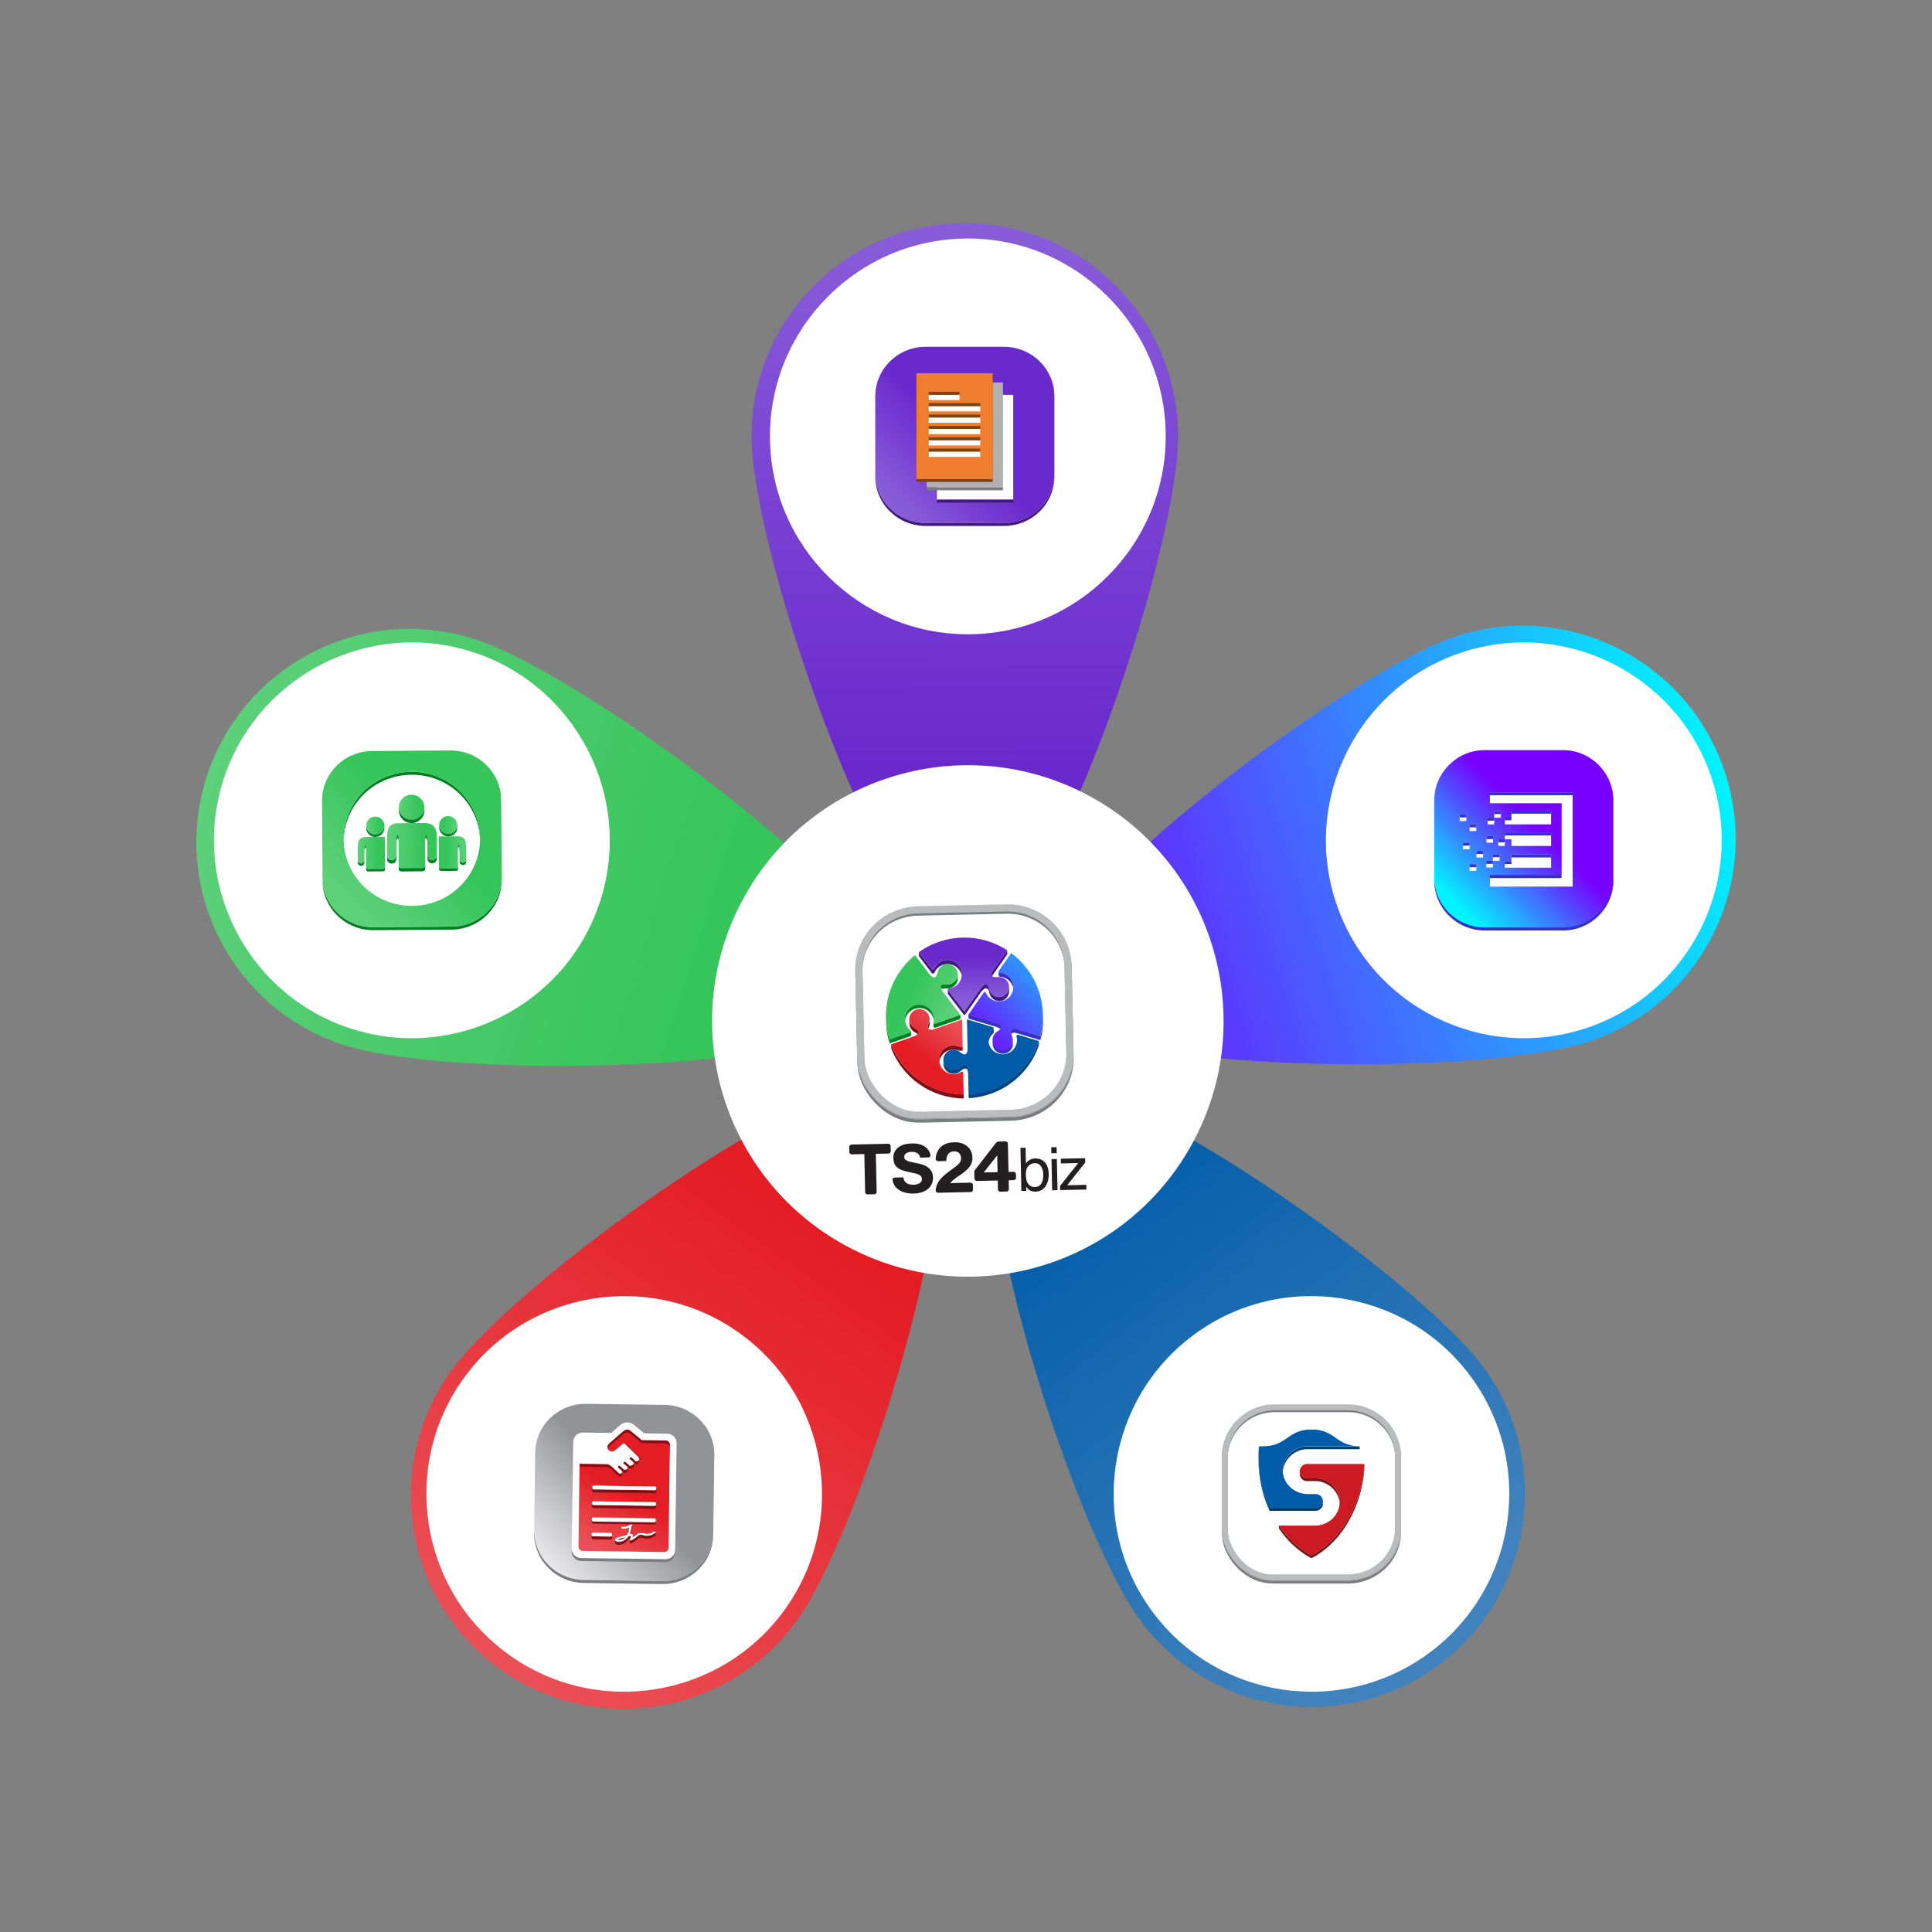 <?xml version="1.0" encoding="UTF-8"?><svg xmlns="http://www.w3.org/2000/svg" xmlns:xlink="http://www.w3.org/1999/xlink" viewBox="0 0 3300 3300"><rect x="0" y="0" width="3300" height="3300" fill="#808080" stroke="none"/><defs><style>.cls-1{fill:url(#linear-gradient);}.cls-2{fill:#004580;}.cls-3,.cls-4{fill:#005ba8;}.cls-5{fill:#008021;}.cls-6{fill:#013961;}.cls-7{fill:#013e6a;}.cls-8{fill:#ef7e2e;}.cls-9{fill:#fff;}.cls-10{fill:#801015;}.cls-11{fill:#804214;}.cls-12{fill:#909295;}.cls-13{fill:#b9bbbd;}.cls-14{fill:#b1b1b1;}.cls-15{fill:#cb1a21;}.cls-16{fill:#231f20;}.cls-17{fill:#421980;}.cls-18{fill:#3630c6;}.cls-19{fill:#3730c6;}.cls-20{fill:#770f13;}.cls-21{fill:#7b7c80;}.cls-22{mix-blend-mode:multiply;}.cls-23{fill:url(#linear-gradient-15);}.cls-23,.cls-24,.cls-4{fill-rule:evenodd;}.cls-24{fill:url(#linear-gradient-16);}.cls-25{fill:url(#linear-gradient-8);}.cls-26{fill:url(#linear-gradient-9);}.cls-27{fill:url(#linear-gradient-3);}.cls-28{fill:url(#linear-gradient-4);}.cls-29{fill:url(#linear-gradient-2);}.cls-30{fill:url(#linear-gradient-6);}.cls-31{fill:url(#linear-gradient-7);}.cls-32{fill:url(#linear-gradient-5);}.cls-33{fill:url(#linear-gradient-14);}.cls-34{fill:url(#linear-gradient-18);}.cls-35{fill:url(#linear-gradient-20);}.cls-36{fill:url(#linear-gradient-21);}.cls-37{fill:url(#linear-gradient-19);}.cls-38{fill:url(#linear-gradient-17);}.cls-39{fill:url(#linear-gradient-13);}.cls-40{fill:url(#linear-gradient-12);}.cls-41{fill:url(#linear-gradient-10);}.cls-42{fill:url(#linear-gradient-11);}.cls-43{isolation:isolate;}</style><linearGradient id="linear-gradient" x1="-682.18" y1="-2026.13" x2="-682.18" y2="-790.05" gradientTransform="translate(2338.75 2403.7) rotate(-.3)" gradientUnits="userSpaceOnUse"><stop offset="0" stop-color="#895dd9"/><stop offset=".75" stop-color="#6a29cd"/></linearGradient><linearGradient id="linear-gradient-2" x1="-831.54" y1="7929.73" x2="-831.54" y2="9165.82" gradientTransform="translate(-6948.41 -1875.83) rotate(-72.3)" gradientUnits="userSpaceOnUse"><stop offset="0" stop-color="#5dd07a"/><stop offset=".75" stop-color="#35c55a"/></linearGradient><linearGradient id="linear-gradient-3" x1="-10346.29" y1="10864.21" x2="-10346.29" y2="12100.3" gradientTransform="translate(-13888.37 5634.33) rotate(-144.3)" gradientUnits="userSpaceOnUse"><stop offset="0" stop-color="#ea5056"/><stop offset=".75" stop-color="#e41d25"/></linearGradient><linearGradient id="linear-gradient-4" x1="-16077.36" y1="2721.95" x2="-16077.36" y2="3958.04" gradientTransform="translate(-8890.35 14555.4) rotate(143.7)" gradientUnits="userSpaceOnUse"><stop offset=".09" stop-color="#3f82bd"/><stop offset=".88" stop-color="#005ba8"/></linearGradient><linearGradient id="linear-gradient-5" x1="-10104.62" y1="-5244.72" x2="-10104.62" y2="-4008.63" gradientTransform="translate(1138.56 12558.75) rotate(71.7)" gradientUnits="userSpaceOnUse"><stop offset="0" stop-color="#00f3ff"/><stop offset="1" stop-color="#70f"/></linearGradient><linearGradient id="linear-gradient-6" x1="959.96" y1="1025.47" x2="1109.23" y2="876.2" gradientTransform="translate(568.96 -163.57)" xlink:href="#linear-gradient"/><linearGradient id="linear-gradient-7" x1="1018.17" y1="1818.68" x2="1061.61" y2="1818.68" gradientTransform="translate(-349.85 -432.28) rotate(-.41)" xlink:href="#linear-gradient-2"/><linearGradient id="linear-gradient-8" x1="997.25" y1="1884.23" x2="1082.67" y2="1884.23" gradientTransform="translate(-349.85 -432.28) rotate(-.41)" xlink:href="#linear-gradient-2"/><linearGradient id="linear-gradient-9" x1="962.12" y1="1849.52" x2="993.16" y2="1849.52" gradientTransform="translate(-349.85 -432.28) rotate(-.41)" xlink:href="#linear-gradient-2"/><linearGradient id="linear-gradient-10" x1="947.18" y1="1896.35" x2="993.91" y2="1896.35" gradientTransform="translate(-349.85 -432.28) rotate(-.41)" xlink:href="#linear-gradient-2"/><linearGradient id="linear-gradient-11" x1="-11285.86" y1="1849.52" x2="-11254.82" y2="1849.52" gradientTransform="translate(-10517.69 -359.51) rotate(179.59) scale(1 -1)" xlink:href="#linear-gradient-2"/><linearGradient id="linear-gradient-12" x1="-11300.8" y1="1896.35" x2="-11254.07" y2="1896.35" gradientTransform="translate(-10517.69 -359.51) rotate(179.59) scale(1 -1)" xlink:href="#linear-gradient-2"/><linearGradient id="linear-gradient-13" x1="936.84" y1="1975.62" x2="1097.48" y2="1814.99" gradientTransform="translate(-349.85 -432.28) rotate(-.41)" xlink:href="#linear-gradient-2"/><linearGradient id="linear-gradient-14" x1="1272.47" y1="2803.37" x2="1461.77" y2="2614.06" gradientTransform="translate(-305.44 -137.25) rotate(.79)" gradientUnits="userSpaceOnUse"><stop offset="0" stop-color="#eeeeef"/><stop offset=".75" stop-color="#929397"/></linearGradient><linearGradient id="linear-gradient-15" x1="1402.72" y1="2750.58" x2="1405.82" y2="2745.27" gradientTransform="translate(-305.44 -137.25) rotate(.79)" xlink:href="#linear-gradient-3"/><linearGradient id="linear-gradient-16" x1="1366.45" y1="2763.4" x2="1436.44" y2="2643.51" gradientTransform="translate(-305.44 -137.25) rotate(.79)" xlink:href="#linear-gradient-3"/><linearGradient id="linear-gradient-17" x1="2053.23" y1="1208.56" x2="2188.38" y2="1073.41" gradientTransform="translate(437.08 338.15)" xlink:href="#linear-gradient-5"/><linearGradient id="linear-gradient-18" x1="1846.38" y1="1604.56" x2="1660.58" y2="1790.36" gradientTransform="matrix(1, 0, 0, 1, 0, 0)" xlink:href="#linear-gradient-5"/><linearGradient id="linear-gradient-19" x1="1728.7" y1="1901.5" x2="1728.7" y2="1805.68" gradientTransform="translate(-122.11 -154.85) rotate(-1.25)" xlink:href="#linear-gradient"/><linearGradient id="linear-gradient-20" x1="1705.38" y1="1927.99" x2="1609.56" y2="1882.74" gradientTransform="translate(-122.11 -154.85) rotate(-1.25)" xlink:href="#linear-gradient-2"/><linearGradient id="linear-gradient-21" x1="1719.61" y1="1945.22" x2="1650.41" y2="2027.73" gradientTransform="translate(-122.11 -154.85) rotate(-1.25)" xlink:href="#linear-gradient-3"/></defs><g class="cls-43"><g id="Layer_3"><g><path class="cls-12" d="M926.2,2790.06c3.03,3.59,6.23,6.99,9.55,10.32-3.4-3.31-6.58-6.76-9.55-10.32Z"/><g><path class="cls-1" d="M2012.23,743.46c1.02,201.17-223.82,873.04-359.77,873.73-135.94,.7-367.63-668.83-368.66-870-1.03-201.11,161.18-365.02,362.32-366.05,201.14-1.03,365.06,161.22,366.1,362.31Z"/><path class="cls-29" d="M810.46,1091.55c191.64,61.19,761.15,482.65,719.8,612.16-41.34,129.51-749.7,142.96-941.34,81.77-191.58-61.16-297.35-266.09-236.17-457.71,61.18-191.61,266.14-297.37,457.71-236.22Z"/><path class="cls-27" d="M770.14,2342.07c117.42-163.35,694.24-574.74,804.63-495.4,110.39,79.34-95.71,757.18-213.12,920.54-117.37,163.31-344.95,200.57-508.28,83.17-163.33-117.39-200.58-345.01-83.22-508.31Z"/><path class="cls-28" d="M1947,2766.84c-119.07-162.15-332.08-837.86-222.51-918.33,109.57-80.47,690.55,325,809.62,487.15,119.04,162.09,84.16,390.05-77.97,509.11-162.12,119.06-390.1,84.15-509.14-77.93Z"/><path class="cls-32" d="M2714.65,1778.85c-191.01,63.14-899.48,56.92-942.15-72.16-42.68-129.07,522.49-556.32,713.5-619.46,190.95-63.13,396.96,40.5,460.1,231.47,63.14,190.98-40.52,397.01-231.45,460.14Z"/></g><path class="cls-9" d="M1654.82,1083.37c-186.35,.95-338.74-149.92-339.69-336.32-.95-186.35,149.89-338.72,336.24-339.68,186.4-.96,338.78,149.86,339.74,336.2,.96,186.4-149.89,338.84-336.28,339.8Z"/><path class="cls-9" d="M1025.46,1538.16c-56.68,177.52-247.26,275.83-424.83,219.14-177.53-56.68-275.83-247.23-219.15-424.75,56.69-177.57,247.21-275.89,424.73-219.22,177.58,56.69,275.94,247.26,219.25,424.83Z"/><path class="cls-9" d="M1263.5,2277.26c151.32,108.76,185.92,320.39,77.13,471.76-108.77,151.32-320.36,185.93-471.68,77.17-151.36-108.79-186-320.37-77.24-471.68,108.79-151.37,320.43-186.03,471.79-77.24Z"/><path class="cls-9" d="M2039.98,2279.26c150.2-110.3,362.17-77.81,472.5,72.42,110.3,150.21,77.83,362.14-72.37,472.44-150.24,110.34-362.16,77.9-472.46-72.3-110.34-150.24-77.91-362.23,72.33-472.56Z"/><path class="cls-9" d="M2281.84,1541.4c-58.49-176.93,37.91-368.49,214.89-427,176.94-58.49,368.47,37.88,426.95,214.82,58.51,176.98-37.83,368.51-214.76,427-176.98,58.51-368.57-37.84-427.08-214.82Z"/><path class="cls-9" d="M1274.67,1525.79c120.46-209.01,387.56-280.77,596.53-160.34,209.01,120.46,280.82,387.56,160.36,596.56-120.45,208.99-387.55,280.75-596.57,160.29-208.96-120.43-280.77-387.52-160.32-596.51Z"/><g><g id="HATCH"><path class="cls-30" d="M1714.94,592.36c47.53,0,86.06,37.89,86.06,84.63v131.65c0,46.74-38.53,84.63-86.06,84.63h-28.52s-14.49,0-14.49,0h-90.87c-47.53,0-86.06-37.89-86.06-84.63v-42.71s0-59.12,0-59.12v-29.83c0-46.74,38.53-84.63,86.06-84.63h133.87Z"/></g><path class="cls-17" d="M1799.55,824.21c-1.08,5.72-2.75,11.24-4.94,16.5-2.45,5.89-5.56,11.44-9.23,16.58-15.57,21.77-41.32,35.99-70.44,35.99h-28.52s-14.49,0-14.49,0h-90.87c-47.53,0-86.06-37.89-86.06-84.63v5.08c0,46.74,38.53,84.63,86.06,84.63h90.87s14.49,0,14.49,0h28.52c29.12,0,54.87-14.22,70.44-35.99,3.67-5.14,6.78-10.69,9.23-16.58,2.19-5.26,3.86-10.78,4.94-16.5,.95-5.05,1.45-10.25,1.45-15.56v-5.08c0,5.32-.5,10.52-1.45,15.56Z"/><g id="HATCH-2"><rect class="cls-9" x="1600.43" y="674.38" width="130.27" height="179.07"/></g><g id="HATCH-3"><rect class="cls-17" x="1600.43" y="853.45" width="130.27" height="5.08"/></g><g id="HATCH-4"><rect class="cls-14" x="1582.87" y="653.28" width="130.27" height="179.08"/></g><g id="HATCH-5"><rect class="cls-21" x="1582.87" y="832.36" width="130.27" height="5.08"/></g><g id="HATCH-6"><rect class="cls-11" x="1565.31" y="651.23" width="130.27" height="171.98"/></g><g id="HATCH-7"><rect class="cls-8" x="1565.31" y="637.51" width="130.27" height="180.83"/></g><g><g id="HATCH-8"><rect class="cls-9" x="1586.43" y="674.32" width="52.5" height="8.93"/></g><g id="HATCH-9"><rect class="cls-9" x="1586.43" y="693.73" width="88.03" height="8.93"/></g><g id="HATCH-10"><rect class="cls-9" x="1586.43" y="713.14" width="88.03" height="8.93"/></g><g id="HATCH-11"><rect class="cls-9" x="1586.43" y="732.55" width="88.03" height="8.93"/></g><g id="HATCH-12"><rect class="cls-9" x="1586.43" y="751.96" width="88.03" height="8.93"/></g><g id="HATCH-13"><rect class="cls-9" x="1586.43" y="771.37" width="88.03" height="8.93"/></g></g><g><g id="HATCH-14"><rect class="cls-11" x="1586.43" y="669.24" width="52.5" height="5.08"/></g><g id="HATCH-15"><rect class="cls-11" x="1586.43" y="688.64" width="88.03" height="5.08"/></g><g id="HATCH-16"><rect class="cls-11" x="1586.43" y="708.06" width="88.03" height="5.08"/></g><g id="HATCH-17"><rect class="cls-11" x="1586.43" y="727.46" width="88.03" height="5.08"/></g><g id="HATCH-18"><rect class="cls-11" x="1586.43" y="746.87" width="88.03" height="5.08"/></g><g id="HATCH-19"><rect class="cls-11" x="1586.43" y="766.28" width="88.03" height="5.08"/></g></g></g><g><path class="cls-9" d="M769.31,1281.84l-133.87,.96c-47.33,.34-85.79,39.07-85.45,86.08l.95,132.94c.02,3.34,.26,6.63,.67,9.88,4.62,37.06,40.24,75.07,80.14,74.78h0c1.94,.12,3.89,.2,5.86,.19l133.87-.96c47.33-.34,85.78-39.07,85.45-86.08l-.95-132.94c-.34-47-39.34-85.19-86.67-84.85Z"/><g><g><g><path class="cls-31" d="M702.9,1357.35c11.9-.07,21.72,9.5,21.86,21.3,.14,11.74-9.56,21.64-21.37,21.81-12.03,.18-22.08-9.63-22.08-21.54,0-11.81,9.7-21.5,21.59-21.57Z"/><path class="cls-25" d="M746.25,1459.87c-.02,5.44-3.62,9.07-8.49,9.04-4.49-.03-7.51-3.25-7.65-8.75-.25-9.25-.18-18.5-.39-27.75-.05-1.97-.76-3.93-1.16-5.9-.64,.04-1.27,.08-1.91,.12-.19,1.77-.54,3.55-.53,5.32,.06,14.74,.2,29.49,.29,44.23,.04,5.68-.88,6.65-6.43,6.7-11.06,.1-22.12,.07-33.18,.27-4.13,.07-5.72-1.67-5.73-5.7-.01-15.03-.17-30.06-.33-45.1-.02-1.78-.38-3.55-.58-5.33-.54-.08-1.08-.16-1.63-.24-.48,1.83-1.34,3.66-1.37,5.5-.12,9.25,.05,18.5,0,27.75-.03,5.27-2.34,8.54-6.17,9.27-4.8,.91-9.73-2.32-9.83-7.45-.25-13.13-.65-26.33,.42-39.38,.92-11.26,7.83-16.31,19.14-16.39,14.56-.11,29.11-.21,43.67-.31,13.83-.1,21,6.4,21.56,20.29,.45,11.26,.34,22.55,.31,33.82Z"/></g><g><g id="SPLINE"><path class="cls-5" d="M724.81,1378.66l.04,5.67c.14,11.62-9.57,21.43-21.37,21.6-.07,0-.15,0-.22,0-.05,0-.1,0-.14,0-.18,0-.23,0-.28,0-.05,0-.09,0-.14,0-.05,0-.09,0-.14,0-.05,0-.09,0-.14,0-.05,0-.09,0-.14,0-.05,0-.09,0-.14,0-.05,0-.09,0-.14,0-.05,0-.09,0-.14,0-.05,0-.09,0-.14,0-.05,0-.09,0-.14,0-.18-.01-.23-.02-.28-.02-.18-.02-.23-.02-.27-.03-.18-.02-.23-.02-.27-.03-.05,0-.09-.01-.14-.02-.05,0-.09-.01-.14-.02-.05,0-.09-.01-.14-.02-.18-.02-.23-.03-.27-.04-.05,0-.09-.01-.14-.02-.18-.03-.22-.03-.27-.04-.18-.03-.22-.04-.27-.05-.18-.03-.22-.04-.27-.05-.18-.03-.22-.04-.27-.05-.18-.04-.22-.05-.27-.06-.17-.04-.22-.05-.27-.06-.17-.04-.22-.05-.26-.06-.17-.04-.21-.05-.26-.06-.17-.04-.22-.06-.26-.07-.17-.04-.21-.06-.26-.07-.17-.05-.21-.06-.26-.07-.16-.05-.21-.06-.26-.08-.16-.05-.21-.07-.26-.08-.16-.05-.21-.07-.26-.08-.16-.05-.21-.07-.25-.09-.16-.06-.21-.07-.25-.09-.16-.06-.2-.07-.25-.09-.16-.06-.2-.08-.25-.09-.15-.06-.2-.08-.25-.1-.15-.06-.2-.08-.25-.1-.15-.06-.2-.08-.25-.1-.15-.06-.2-.09-.24-.11-.15-.07-.19-.09-.24-.11-.15-.07-.19-.09-.24-.11-.14-.07-.19-.09-.24-.12-.14-.07-.19-.09-.24-.12-.14-.07-.19-.1-.24-.12-.14-.07-.18-.1-.23-.12-.14-.07-.18-.1-.23-.13-.13-.07-.18-.1-.23-.13-.13-.08-.18-.1-.23-.13-.13-.08-.18-.11-.23-.13-.13-.08-.18-.11-.22-.14-.13-.08-.18-.11-.22-.14-.13-.08-.17-.11-.22-.14-.13-.08-.17-.11-.22-.14-.13-.08-.17-.12-.22-.15-.12-.08-.17-.12-.22-.15-.12-.08-.17-.12-.21-.15-.12-.08-.16-.12-.21-.15-.12-.09-.16-.12-.21-.16-.11-.09-.16-.12-.21-.16-.11-.09-.16-.12-.21-.16-.11-.09-.16-.13-.2-.16-.11-.09-.16-.13-.2-.17-.11-.09-.15-.13-.2-.17-.11-.09-.15-.13-.2-.17-.11-.09-.15-.13-.2-.18-.1-.09-.15-.13-.19-.18-.1-.09-.14-.13-.19-.18-.1-.1-.15-.14-.19-.18-.1-.09-.14-.14-.19-.18-.1-.1-.14-.14-.19-.19-.1-.1-.14-.14-.18-.19-.09-.1-.14-.14-.18-.19-.09-.1-.14-.15-.18-.19-.09-.1-.14-.15-.18-.19-.09-.1-.13-.15-.17-.19-.09-.1-.13-.15-.17-.2-.09-.1-.13-.15-.17-.2-.09-.1-.13-.15-.17-.2-.09-.11-.13-.16-.16-.2-.09-.11-.13-.16-.17-.21-.08-.11-.12-.16-.16-.21-.08-.11-.12-.16-.16-.21-.08-.11-.12-.16-.15-.21-.08-.11-.12-.16-.15-.22-.07-.11-.11-.16-.15-.21-.07-.11-.11-.16-.15-.21-.08-.11-.11-.17-.15-.22-.07-.11-.1-.16-.14-.22-.07-.11-.1-.17-.14-.22-.07-.12-.11-.17-.14-.23-.07-.12-.1-.17-.13-.23-.07-.12-.1-.17-.13-.23-.06-.11-.09-.17-.12-.22-.07-.12-.09-.17-.12-.23-.07-.13-.1-.18-.12-.24-.06-.12-.09-.17-.12-.23-.06-.13-.09-.18-.12-.23-.06-.13-.09-.18-.11-.24-.06-.13-.09-.18-.11-.24-.06-.13-.08-.18-.11-.24-.06-.13-.08-.18-.1-.24-.06-.13-.08-.19-.1-.24-.05-.13-.08-.19-.1-.24-.05-.13-.07-.19-.1-.25-.05-.13-.07-.19-.09-.24-.05-.13-.07-.19-.09-.24-.05-.14-.07-.2-.09-.25-.05-.14-.07-.2-.08-.25-.04-.13-.06-.19-.08-.24-.04-.14-.06-.2-.08-.25-.04-.15-.06-.2-.08-.26-.04-.14-.06-.2-.07-.25-.04-.14-.05-.2-.07-.25-.04-.15-.05-.2-.06-.25-.04-.15-.05-.21-.06-.26-.04-.15-.05-.21-.06-.26-.03-.15-.04-.21-.06-.27-.03-.15-.04-.21-.05-.27-.03-.14-.04-.2-.05-.26-.03-.15-.04-.21-.04-.26-.03-.16-.03-.21-.04-.27-.02-.15-.03-.2-.04-.25-.02-.16-.03-.21-.03-.26-.02-.18-.03-.23-.03-.29-.02-.15-.02-.2-.03-.26-.02-.16-.02-.21-.02-.27-.01-.17-.02-.22-.02-.27-.01-.17-.01-.22-.02-.28,0-.15-.01-.21-.01-.26-.01-.29-.01-.34-.01-.39,0-.15,0-.21,0-.27l-.04-5.67c0,.06,0,.12,0,.27,0,.05,0,.1,.01,.39,0,.05,0,.1,.01,.26,0,.06,0,.11,.02,.28,0,.05,0,.11,.02,.27,0,.05,0,.11,.02,.27,0,.05,.01,.11,.03,.26,0,.06,.01,.11,.03,.29,0,.05,.01,.1,.03,.26,0,.05,.01,.11,.04,.25,0,.06,.02,.11,.04,.27,0,.05,.02,.11,.04,.26,0,.06,.02,.11,.05,.26,.01,.06,.02,.12,.05,.27,.01,.06,.02,.11,.06,.27,.01,.05,.02,.11,.06,.26,.01,.05,.02,.11,.06,.26,.01,.05,.03,.1,.06,.25,.01,.05,.03,.11,.07,.25,.02,.06,.03,.11,.07,.25,.02,.06,.03,.11,.08,.26,.02,.05,.03,.11,.08,.25,.02,.05,.03,.11,.08,.24,.02,.06,.04,.11,.08,.25,.02,.06,.04,.11,.09,.25,.02,.05,.04,.11,.09,.24,.02,.06,.04,.11,.09,.24,.02,.06,.04,.11,.1,.25,.02,.06,.05,.11,.1,.24,.02,.06,.05,.11,.1,.24,.02,.06,.05,.11,.1,.24,.02,.06,.05,.11,.11,.24,.03,.06,.05,.11,.11,.24,.03,.06,.05,.11,.11,.24,.03,.05,.05,.11,.12,.23,.03,.05,.06,.11,.12,.23,.03,.06,.06,.11,.12,.24,.03,.05,.06,.11,.12,.23,.03,.05,.06,.11,.12,.22,.03,.06,.06,.11,.13,.23,.03,.06,.06,.11,.13,.23,.03,.05,.07,.11,.14,.23,.03,.05,.06,.11,.14,.22,.03,.05,.07,.11,.14,.22,.04,.05,.07,.11,.15,.22,.04,.05,.07,.11,.15,.21,.04,.05,.07,.11,.15,.21,.04,.05,.07,.11,.15,.22,.04,.05,.07,.1,.15,.21,.04,.05,.08,.1,.16,.21,.04,.05,.08,.1,.16,.21,.04,.05,.08,.1,.17,.21,.04,.05,.08,.1,.16,.2,.04,.05,.08,.1,.17,.2,.04,.05,.08,.1,.17,.2,.04,.05,.08,.09,.17,.2,.04,.05,.08,.09,.17,.19,.04,.05,.08,.09,.18,.19,.04,.05,.08,.09,.18,.19,.04,.04,.09,.09,.18,.19,.04,.04,.09,.09,.18,.19,.04,.04,.09,.09,.19,.19,.04,.04,.09,.09,.19,.18,.05,.04,.09,.09,.19,.18,.04,.04,.09,.08,.19,.18,.05,.04,.09,.08,.19,.18,.05,.04,.09,.08,.2,.18,.05,.04,.09,.08,.2,.17,.05,.04,.09,.08,.2,.17,.05,.04,.09,.08,.2,.17,.05,.04,.09,.08,.2,.16,.05,.04,.09,.07,.21,.16,.05,.04,.09,.07,.21,.16,.05,.04,.09,.07,.21,.16,.05,.04,.1,.07,.21,.15,.05,.03,.1,.07,.21,.15,.05,.03,.1,.07,.22,.15,.05,.03,.09,.06,.22,.15,.05,.03,.09,.06,.22,.14,.05,.03,.09,.06,.22,.14,.05,.03,.09,.06,.22,.14,.05,.03,.1,.06,.22,.14,.05,.03,.1,.06,.23,.13,.05,.03,.1,.06,.23,.13,.05,.03,.1,.05,.23,.13,.05,.03,.1,.05,.23,.13,.05,.03,.1,.05,.23,.12,.05,.03,.1,.05,.24,.12,.05,.02,.1,.05,.24,.12,.05,.02,.1,.05,.24,.12,.05,.02,.1,.05,.24,.11,.05,.02,.1,.04,.24,.11,.05,.02,.1,.04,.24,.11,.05,.02,.1,.04,.25,.1,.05,.02,.09,.04,.25,.1,.05,.02,.1,.04,.25,.1,.05,.02,.09,.04,.25,.09,.05,.02,.09,.04,.25,.09,.05,.02,.09,.03,.25,.09,.05,.02,.09,.03,.25,.09,.05,.02,.09,.03,.26,.08,.05,.01,.09,.03,.26,.08,.05,.01,.09,.03,.26,.08,.05,.01,.09,.03,.26,.07,.05,.01,.09,.03,.26,.07,.05,.01,.09,.02,.26,.07,.05,.01,.09,.02,.26,.06,.05,.01,.09,.02,.26,.06,.05,.01,.09,.02,.27,.06,.05,0,.09,.02,.27,.06,.04,0,.09,.02,.27,.05,.05,0,.09,.02,.27,.05,.05,0,.09,.02,.27,.05,.05,0,.09,.01,.27,.04,.05,0,.09,.01,.14,.02,.05,0,.09,.01,.27,.04,.05,0,.09,.01,.14,.02,.05,0,.09,.01,.14,.02,.05,0,.09,.01,.14,.02,.05,0,.09,0,.27,.03,.05,0,.09,0,.27,.03,.05,0,.09,0,.28,.02,.05,0,.09,0,.14,0,.05,0,.09,0,.14,0,.05,0,.09,0,.14,0,.05,0,.09,0,.14,0,.05,0,.09,0,.14,0,.05,0,.09,0,.14,0,.05,0,.09,0,.14,0,.05,0,.09,0,.14,0,.05,0,.09,0,.14,0,.05,0,.09,0,.28,0,.05,0,.1,0,.14,0,.07,0,.15,0,.22,0,11.8-.17,21.51-9.98,21.37-21.6Z"/></g><path class="cls-5" d="M677.24,1437.43c.03-1.82,.89-3.63,1.37-5.45,.54,.08,1.08,.16,1.63,.23,.2,1.76,.56,3.52,.58,5.28l-.04-5.67c-.02-1.76-.38-3.52-.58-5.28-.54-.07-1.09-.15-1.63-.23-.48,1.82-1.35,3.63-1.37,5.45l.04,5.67Z"/><path class="cls-5" d="M677.06,1460.07c-.04,5.21-2.34,8.46-6.17,9.18-.12,.02-.24,.04-.36,.06-.17,.02-.28,.04-.4,.05-.18,.02-.29,.02-.41,.03-.16,0-.28,.01-.4,.01-.13,0-.25,0-.37,0-.17,0-.28-.01-.4-.02-.17-.01-.29-.03-.4-.04-.17-.02-.29-.04-.4-.06-.14-.03-.25-.05-.36-.07-.15-.03-.26-.06-.37-.09-.17-.05-.27-.08-.38-.11-.17-.05-.28-.09-.38-.13-.16-.06-.26-.1-.37-.14-.13-.05-.23-.1-.33-.14-.15-.07-.25-.12-.34-.17-.16-.08-.25-.13-.34-.19-.15-.09-.25-.15-.34-.2-.13-.09-.22-.15-.3-.2-.12-.09-.21-.15-.3-.22-.14-.11-.22-.17-.3-.24-.14-.12-.21-.19-.29-.26-.13-.12-.2-.2-.28-.28-.1-.1-.17-.18-.23-.26-.11-.12-.17-.21-.24-.29-.11-.14-.17-.22-.23-.31-.1-.15-.16-.24-.22-.33-.08-.14-.14-.23-.19-.32-.07-.12-.12-.22-.17-.33-.07-.15-.12-.25-.16-.35-.07-.17-.11-.27-.15-.37-.06-.17-.09-.27-.13-.38-.04-.14-.07-.25-.1-.37-.04-.15-.06-.27-.08-.38-.03-.17-.05-.29-.07-.41-.02-.18-.03-.3-.04-.42-.01-.18-.02-.31-.02-.44l.04,5.67c0,.13,0,.26,.02,.44,0,.12,.02,.24,.04,.42,.02,.12,.03,.23,.07,.41,.02,.12,.05,.23,.08,.38,.03,.11,.06,.22,.1,.37,.03,.11,.07,.22,.13,.38,.04,.1,.08,.21,.15,.37,.04,.1,.09,.2,.16,.35,.05,.1,.1,.2,.17,.33,.05,.09,.11,.19,.19,.32,.06,.09,.12,.18,.22,.33,.06,.09,.12,.17,.23,.31,.07,.08,.13,.17,.24,.29,.07,.08,.14,.16,.23,.26,.08,.08,.15,.16,.28,.28,.08,.07,.15,.14,.29,.26,.08,.07,.16,.13,.3,.24,.09,.07,.17,.13,.3,.22,.08,.06,.17,.12,.3,.2,.09,.06,.18,.11,.34,.2,.09,.05,.18,.1,.34,.19,.1,.05,.19,.1,.34,.17,.1,.05,.2,.09,.33,.14,.1,.04,.21,.08,.37,.14,.1,.04,.21,.07,.38,.13,.1,.03,.21,.06,.38,.11,.11,.03,.22,.05,.37,.09,.11,.02,.22,.05,.36,.07,.11,.02,.23,.04,.4,.06,.11,.01,.23,.03,.4,.04,.11,0,.23,.02,.4,.02,.12,0,.24,0,.37,0,.12,0,.23,0,.4-.01,.11,0,.23-.01,.41-.03,.11-.01,.23-.03,.4-.05,.12-.02,.24-.04,.36-.06,3.84-.72,6.14-3.96,6.17-9.18l-.04-5.67Z"/><path class="cls-5" d="M729.8,1437.06c-.05-1.82-.94-3.62-1.45-5.43-.54,.09-1.08,.17-1.62,.25-.18,1.76-.51,3.53-.51,5.28l-.04-5.67c0-1.76,.33-3.52,.51-5.28,.54-.08,1.08-.17,1.62-.25,.51,1.81,1.4,3.61,1.45,5.43l.04,5.67Z"/><path class="cls-5" d="M746.1,1466.93c0,.13,0,.26-.02,.44,0,.12-.02,.24-.04,.42-.01,.12-.03,.23-.06,.41-.02,.12-.04,.23-.08,.39-.03,.11-.05,.22-.09,.37-.03,.11-.07,.22-.12,.39-.04,.1-.08,.21-.14,.38-.04,.1-.08,.2-.16,.35-.05,.1-.1,.2-.17,.33-.05,.1-.1,.19-.19,.32-.06,.09-.11,.18-.21,.33-.06,.09-.12,.17-.23,.31-.07,.09-.13,.17-.24,.29-.07,.08-.14,.16-.23,.26-.07,.08-.15,.16-.27,.28-.07,.07-.15,.14-.29,.27-.08,.07-.16,.14-.29,.25-.08,.07-.17,.13-.29,.22-.08,.06-.17,.12-.3,.21-.09,.06-.18,.12-.33,.21-.09,.05-.18,.11-.34,.19-.1,.05-.19,.1-.34,.17-.1,.05-.2,.09-.32,.15-.1,.04-.21,.09-.37,.15-.1,.04-.21,.08-.38,.13-.1,.03-.21,.07-.38,.11-.11,.03-.22,.06-.37,.09-.11,.03-.22,.05-.36,.08-.11,.02-.23,.04-.4,.06-.11,.02-.23,.03-.4,.05-.11,.01-.23,.02-.4,.03-.12,0-.24,0-.37,.01-.12,0-.23,0-.4,0-.11,0-.23-.01-.41-.03-.11-.01-.23-.02-.4-.04-.12-.02-.24-.03-.36-.05-3.85-.66-6.19-3.88-6.3-9.09l-.04-5.67c.11,5.21,2.46,8.43,6.3,9.09,.12,.02,.24,.04,.36,.05,.17,.02,.28,.03,.4,.04,.18,.01,.29,.02,.41,.03,.16,0,.28,0,.4,0,.13,0,.25,0,.37-.01,.17,0,.28-.02,.4-.03,.17-.02,.29-.03,.4-.05,.17-.03,.29-.04,.4-.06,.14-.03,.25-.05,.36-.08,.15-.03,.26-.06,.37-.09,.17-.05,.27-.08,.38-.11,.17-.06,.27-.09,.38-.13,.16-.06,.26-.1,.37-.15,.12-.05,.22-.1,.32-.15,.15-.07,.24-.12,.34-.17,.16-.08,.25-.14,.34-.19,.15-.09,.24-.15,.33-.21,.13-.09,.22-.15,.3-.21,.12-.09,.21-.16,.29-.22,.13-.11,.21-.18,.29-.25,.14-.12,.21-.19,.29-.27,.12-.12,.2-.2,.27-.28,.09-.1,.16-.18,.23-.26,.1-.12,.17-.21,.24-.29,.1-.14,.17-.23,.23-.31,.1-.15,.16-.24,.21-.33,.08-.14,.14-.23,.19-.33,.07-.13,.12-.23,.17-.33,.07-.15,.12-.25,.16-.35,.07-.17,.11-.27,.14-.38,.06-.17,.09-.28,.12-.39,.04-.14,.07-.25,.09-.37,.03-.15,.06-.27,.08-.39,.03-.17,.05-.29,.06-.41,.02-.18,.03-.3,.04-.42,0-.18,.01-.31,.02-.44l.04,5.67Z"/><path class="cls-5" d="M719.88,1482.69c-1,0-2,.02-3.01,.02-.05,0-.09,0-.14,0-.62,0-1.25,0-1.87,0-.41,0-.82,0-1.23,0-.56,0-1.12,0-1.68,0-.43,0-.86,0-1.29,0-.57,0-1.13,0-1.7,.01h-.67c-.13,0-.26,0-.4,0-1.31,0-2.61,.02-3.91,.03h-.31c-.1,0-.21,0-.31,0-1.31,0-2.61,.02-3.92,.02h-.4c-.22,0-.45,0-.67,0-.57,0-1.13,0-1.7,.01-.43,0-.86,0-1.29,.01-.56,0-1.12,.01-1.68,.02-.41,0-.82,0-1.22,.01-.62,0-1.25,.01-1.87,.02-.05,0-.09,0-.14,0-1,0-2.01,.02-3.01,.02-5.54,.03-6.48-.91-6.52-6.54l.04,5.67c.04,5.33,.93,6.44,5.74,6.52v.05c.97-.02,1.94-.03,2.91-.04,.3,0,.59,0,.89-.01,.69,0,1.38,0,2.07-.01,.5,0,1,0,1.5-.01,1.74-.01,3.49-.03,5.23-.05,1.18-.01,2.36-.02,3.55-.03,.28,0,.56,0,.84,0,.28,0,.56,0,.84,0,1.18,0,2.36-.01,3.55-.02,1.75,0,3.49-.02,5.23-.03,.5,0,1,0,1.5,0,.69,0,1.38-.01,2.07-.01,.3,0,.59,0,.89,0,.97,0,1.94,0,2.91,0v-.05c4.8-.15,5.68-1.27,5.64-6.6l-.04-5.67c.04,5.63-.88,6.58-6.43,6.63Z"/></g></g><g><g><path class="cls-26" d="M640.91,1394.8c8.5-.05,15.52,6.79,15.61,15.22,.1,8.38-6.83,15.46-15.27,15.58-8.6,.13-15.78-6.88-15.77-15.39,0-8.44,6.93-15.36,15.43-15.41Z"/><path class="cls-41" d="M657.69,1479.69c.03,4.06-.63,4.75-4.59,4.78-7.9,.07-15.81,.05-23.71,.19-2.95,.05-4.09-1.2-4.09-4.07,0-10.74-.12-21.48-.24-32.22-.01-1.27-.27-2.54-.41-3.81-.39-.06-.77-.11-1.16-.17-.34,1.31-.96,2.62-.98,3.93-.08,6.61,.04,13.22,0,19.83-.02,3.76-1.67,6.1-4.41,6.62-3.43,.65-6.95-1.66-7.02-5.33-.18-9.38-.46-18.81,.3-28.14,.66-8.04,5.6-11.65,13.67-11.71,10.4-.08,21.96-.16,32.36-.23l.28,50.32Z"/></g><g><g id="SPLINE-2"><path class="cls-5" d="M656.56,1410.02l.03,4.05c.1,8.3-6.84,15.31-15.27,15.43-.05,0-.1,0-.16,0-.03,0-.07,0-.1,0-.13,0-.16,0-.2,0-.03,0-.07,0-.1,0-.03,0-.07,0-.1,0-.03,0-.07,0-.1,0-.03,0-.07,0-.1,0-.03,0-.07,0-.1,0-.03,0-.07,0-.1,0-.03,0-.07,0-.1,0-.03,0-.07,0-.1,0-.03,0-.07,0-.1,0-.13,0-.16-.01-.2-.02-.13-.01-.16-.01-.2-.02-.13-.01-.16-.02-.2-.02-.03,0-.07,0-.1-.01-.03,0-.06,0-.1-.01-.03,0-.07,0-.1-.01-.13-.02-.16-.02-.19-.03-.03,0-.07,0-.1-.01-.13-.02-.16-.02-.19-.03-.13-.02-.16-.03-.19-.03-.13-.02-.16-.03-.19-.03-.13-.02-.16-.03-.19-.04-.13-.03-.16-.03-.19-.04-.12-.03-.16-.03-.19-.04-.12-.03-.16-.04-.19-.04-.12-.03-.15-.04-.19-.05-.12-.03-.15-.04-.19-.05-.12-.03-.15-.04-.19-.05-.12-.03-.15-.04-.18-.05-.12-.03-.15-.04-.18-.05-.12-.04-.15-.05-.18-.06-.12-.04-.15-.05-.18-.06-.11-.04-.15-.05-.18-.06-.11-.04-.15-.05-.18-.06-.11-.04-.14-.05-.18-.07-.11-.04-.14-.05-.18-.07-.11-.04-.14-.06-.18-.07-.11-.04-.14-.06-.18-.07-.11-.05-.14-.06-.18-.07-.11-.05-.14-.06-.17-.08-.1-.05-.14-.06-.17-.08-.1-.05-.14-.06-.17-.08-.1-.05-.14-.07-.17-.08-.1-.05-.13-.07-.17-.08-.1-.05-.14-.07-.17-.09-.1-.05-.13-.07-.17-.09-.1-.05-.13-.07-.17-.09-.1-.05-.13-.07-.16-.09-.1-.05-.13-.07-.16-.09-.09-.06-.13-.08-.16-.1-.09-.06-.13-.08-.16-.1-.09-.06-.13-.08-.16-.1-.09-.06-.12-.08-.16-.1-.09-.06-.12-.08-.16-.1-.09-.06-.12-.08-.16-.11-.09-.06-.12-.08-.16-.11-.08-.06-.12-.08-.15-.11-.08-.06-.12-.09-.15-.11-.08-.06-.12-.09-.15-.11-.08-.06-.12-.09-.15-.11-.08-.06-.11-.09-.15-.12-.08-.06-.11-.09-.15-.12-.08-.06-.11-.09-.15-.12-.08-.06-.11-.09-.14-.12-.08-.07-.11-.09-.14-.12-.08-.07-.11-.1-.14-.13-.07-.07-.11-.1-.14-.13-.07-.07-.1-.1-.14-.13-.07-.07-.1-.1-.14-.13-.07-.07-.1-.1-.13-.13-.07-.07-.1-.1-.13-.13-.07-.07-.1-.1-.13-.13-.07-.07-.1-.1-.13-.13-.07-.07-.1-.1-.13-.14-.07-.07-.1-.11-.13-.14-.06-.07-.09-.1-.12-.14-.06-.07-.09-.11-.12-.14-.06-.07-.09-.11-.12-.14-.06-.07-.09-.11-.12-.14-.06-.08-.09-.11-.12-.15-.06-.08-.09-.11-.12-.15-.06-.08-.09-.11-.11-.15-.06-.08-.09-.11-.11-.15-.06-.08-.08-.11-.11-.15-.06-.08-.08-.12-.11-.15-.05-.08-.08-.11-.11-.15-.05-.08-.08-.12-.1-.15-.05-.08-.08-.12-.1-.16-.05-.08-.07-.12-.1-.15-.05-.08-.07-.12-.1-.16-.05-.08-.08-.12-.1-.16-.05-.08-.07-.12-.1-.16-.05-.08-.07-.12-.09-.16-.04-.08-.07-.12-.09-.16-.05-.09-.07-.12-.09-.16-.05-.09-.07-.13-.09-.17-.04-.09-.06-.12-.08-.16-.05-.09-.06-.13-.08-.17-.04-.09-.06-.13-.08-.17-.04-.09-.06-.13-.08-.17-.04-.09-.06-.13-.08-.17-.04-.09-.06-.13-.07-.17-.04-.09-.06-.13-.07-.17-.04-.09-.05-.13-.07-.17-.04-.09-.05-.13-.07-.18-.04-.09-.05-.13-.07-.17-.03-.09-.05-.13-.06-.17-.04-.1-.05-.14-.06-.18-.03-.1-.05-.14-.06-.18-.03-.1-.04-.14-.06-.17-.03-.1-.04-.14-.06-.18-.03-.1-.04-.14-.05-.18-.03-.1-.04-.14-.05-.18-.03-.1-.04-.14-.05-.18-.03-.11-.04-.14-.05-.18-.03-.11-.04-.15-.04-.19-.03-.11-.03-.15-.04-.19-.02-.11-.03-.15-.04-.19-.02-.11-.03-.15-.04-.19-.02-.1-.03-.14-.03-.18-.02-.11-.03-.15-.03-.19-.02-.11-.02-.15-.03-.19-.02-.11-.02-.14-.03-.18-.02-.11-.02-.15-.02-.19-.02-.13-.02-.17-.02-.21-.01-.11-.02-.15-.02-.18-.01-.12-.01-.15-.02-.19,0-.12-.01-.16-.02-.2,0-.12-.01-.16-.01-.2,0-.11,0-.15,0-.18,0-.21,0-.24-.01-.28,0-.11,0-.15,0-.2l-.03-4.05s0,.09,0,.2c0,.04,0,.07,.01,.28,0,.04,0,.07,0,.18,0,.04,0,.08,.01,.2,0,.04,0,.08,.02,.2,0,.04,0,.08,.02,.19,0,.04,0,.08,.02,.18,0,.04,0,.08,.02,.21,0,.04,0,.07,.02,.19,0,.04,.01,.08,.03,.18,0,.04,.01,.08,.03,.19,0,.04,.01,.08,.03,.19,0,.04,.01,.08,.03,.18,0,.04,.02,.08,.04,.19,0,.04,.02,.08,.04,.19,0,.04,.02,.08,.04,.19,0,.04,.02,.08,.04,.19,0,.04,.02,.07,.05,.18,0,.04,.02,.08,.05,.18,.01,.04,.02,.08,.05,.18,.01,.04,.02,.08,.05,.18,.01,.04,.02,.08,.06,.18,.01,.04,.02,.08,.06,.17,.01,.04,.03,.08,.06,.18,.01,.04,.03,.08,.06,.18,.01,.04,.03,.08,.06,.17,.01,.04,.03,.08,.07,.17,.02,.04,.03,.08,.07,.18,.02,.04,.03,.08,.07,.17,.02,.04,.03,.08,.07,.17,.02,.04,.03,.08,.07,.17,.02,.04,.04,.08,.08,.17,.02,.04,.04,.08,.08,.17,.02,.04,.04,.08,.08,.17,.02,.04,.04,.08,.08,.17,.02,.04,.04,.08,.08,.16,.02,.04,.04,.08,.09,.17,.02,.04,.04,.08,.09,.16,.02,.04,.04,.08,.09,.16,.02,.04,.05,.08,.09,.16,.02,.04,.05,.08,.1,.16,.02,.04,.05,.08,.1,.16,.02,.04,.05,.08,.1,.16,.02,.04,.05,.08,.1,.15,.03,.04,.05,.08,.1,.16,.03,.04,.05,.08,.1,.15,.03,.04,.05,.08,.11,.15,.03,.04,.05,.08,.11,.15,.03,.04,.05,.07,.11,.15,.03,.04,.05,.07,.11,.15,.03,.04,.06,.07,.11,.15,.03,.04,.06,.07,.12,.15,.03,.03,.05,.07,.12,.15,.03,.03,.06,.07,.12,.14,.03,.03,.06,.07,.12,.14,.03,.03,.06,.07,.12,.14,.03,.03,.06,.07,.12,.14,.03,.03,.06,.07,.13,.14,.03,.03,.06,.06,.13,.14,.03,.03,.06,.06,.13,.13,.03,.03,.06,.06,.13,.13,.03,.03,.06,.06,.13,.13,.03,.03,.06,.06,.13,.13,.03,.03,.06,.06,.14,.13,.03,.03,.06,.06,.14,.13,.03,.03,.07,.06,.14,.13,.03,.03,.07,.06,.14,.13,.03,.03,.07,.06,.14,.12,.03,.03,.07,.06,.14,.12,.03,.03,.07,.06,.15,.12,.03,.03,.07,.05,.15,.12,.03,.03,.07,.05,.15,.12,.03,.03,.07,.05,.15,.11,.03,.03,.07,.05,.15,.11,.03,.03,.07,.05,.15,.11,.03,.02,.07,.05,.15,.11,.03,.02,.07,.05,.16,.11,.03,.02,.07,.05,.16,.11,.03,.02,.07,.04,.16,.1,.03,.02,.07,.04,.16,.1,.03,.02,.07,.04,.16,.1,.03,.02,.07,.04,.16,.1,.03,.02,.07,.04,.16,.1,.03,.02,.07,.04,.16,.09,.03,.02,.07,.04,.16,.09,.03,.02,.07,.04,.17,.09,.03,.02,.07,.04,.17,.09,.03,.02,.07,.04,.17,.09,.03,.02,.07,.03,.17,.08,.03,.02,.07,.03,.17,.08,.03,.02,.07,.03,.17,.08,.03,.02,.07,.03,.17,.08,.03,.02,.07,.03,.17,.08,.03,.01,.07,.03,.18,.07,.03,.01,.07,.03,.18,.07,.03,.01,.07,.03,.18,.07,.03,.01,.07,.03,.18,.07,.03,.01,.07,.03,.18,.07,.03,.01,.07,.02,.18,.06,.03,.01,.07,.02,.18,.06,.03,.01,.07,.02,.18,.06,.03,.01,.07,.02,.18,.06,.03,.01,.07,.02,.18,.05,.03,0,.07,.02,.18,.05,.03,0,.07,.02,.19,.05,.03,0,.07,.02,.19,.05,.03,0,.07,.02,.19,.05,.03,0,.07,.02,.19,.04,.03,0,.07,.01,.19,.04,.03,0,.06,.01,.19,.04,.03,0,.06,.01,.19,.04,.03,0,.07,.01,.19,.03,.03,0,.07,.01,.19,.03,.03,0,.07,.01,.19,.03,.03,0,.07,0,.1,.01,.03,0,.06,0,.19,.03,.03,0,.06,0,.1,.01,.03,0,.06,0,.1,.01,.03,0,.07,0,.1,.01,.03,0,.07,0,.2,.02,.03,0,.07,0,.2,.02,.03,0,.07,0,.2,.02,.03,0,.07,0,.1,0,.03,0,.06,0,.1,0,.03,0,.07,0,.1,0,.03,0,.07,0,.1,0,.03,0,.07,0,.1,0,.03,0,.07,0,.1,0,.03,0,.07,0,.1,0,.03,0,.07,0,.1,0,.03,0,.07,0,.1,0,.03,0,.07,0,.2,0,.03,0,.07,0,.1,0,.05,0,.1,0,.16,0,8.43-.12,15.37-7.13,15.27-15.43Z"/></g><path class="cls-5" d="M622.58,1452.01c.02-1.3,.64-2.6,.98-3.89,.38,.06,.77,.11,1.16,.16,.15,1.26,.4,2.51,.42,3.77l-.03-4.05c-.01-1.26-.27-2.51-.42-3.77-.39-.05-.78-.11-1.16-.16-.34,1.3-.96,2.59-.98,3.89l.03,4.05Z"/><path class="cls-5" d="M622.45,1468.18c-.03,3.73-1.67,6.05-4.41,6.56-.09,.02-.17,.03-.26,.04-.12,.02-.2,.03-.28,.03-.13,.01-.21,.02-.29,.02-.12,0-.2,0-.28,0-.09,0-.18,0-.27,0-.12,0-.2,0-.28-.02-.12-.01-.21-.02-.29-.03-.12-.02-.21-.03-.29-.04-.1-.02-.18-.03-.26-.05-.11-.02-.18-.04-.26-.06-.12-.03-.2-.05-.27-.08-.12-.04-.2-.06-.27-.09-.11-.04-.19-.07-.26-.1-.09-.04-.16-.07-.23-.1-.11-.05-.18-.08-.25-.12-.11-.06-.18-.1-.24-.13-.11-.06-.18-.1-.24-.15-.1-.06-.16-.1-.22-.15-.09-.06-.15-.11-.21-.16-.1-.08-.16-.12-.21-.17-.1-.09-.15-.14-.21-.19-.09-.09-.15-.14-.2-.2-.07-.07-.12-.13-.17-.18-.08-.09-.12-.15-.17-.21-.08-.1-.12-.16-.16-.22-.07-.11-.12-.17-.16-.24-.06-.1-.1-.16-.14-.23-.05-.09-.09-.16-.12-.23-.05-.11-.08-.18-.12-.25-.05-.12-.08-.19-.11-.27-.04-.12-.07-.2-.09-.27-.03-.1-.05-.18-.07-.26-.03-.11-.04-.19-.06-.27-.02-.12-.04-.21-.05-.29-.02-.13-.02-.22-.03-.3,0-.13-.01-.22-.02-.31l.03,4.05c0,.09,0,.18,.02,.31,0,.09,.02,.17,.03,.3,.01,.08,.02,.17,.05,.29,.02,.08,.03,.17,.06,.27,.02,.08,.04,.16,.07,.26,.02,.08,.05,.16,.09,.27,.03,.07,.06,.15,.11,.27,.03,.07,.06,.14,.12,.25,.03,.07,.07,.14,.12,.23,.04,.07,.08,.13,.14,.23,.04,.07,.08,.13,.16,.24,.04,.06,.09,.12,.16,.22,.05,.06,.1,.12,.17,.21,.05,.06,.1,.11,.17,.18,.05,.06,.11,.11,.2,.2,.05,.05,.11,.1,.21,.19,.06,.05,.11,.1,.21,.17,.06,.05,.12,.09,.21,.16,.06,.04,.12,.08,.22,.15,.06,.04,.13,.08,.24,.15,.07,.04,.13,.07,.24,.13,.07,.04,.14,.07,.25,.12,.07,.03,.14,.06,.23,.1,.07,.03,.15,.06,.26,.1,.07,.03,.15,.05,.27,.09,.07,.02,.15,.04,.27,.08,.08,.02,.16,.04,.26,.06,.08,.02,.16,.03,.26,.05,.08,.01,.16,.03,.29,.04,.08,.01,.16,.02,.29,.03,.08,0,.16,.01,.28,.02,.09,0,.17,0,.27,0,.08,0,.17,0,.28,0,.08,0,.16-.01,.29-.02,.08,0,.16-.02,.28-.03,.09-.01,.17-.03,.26-.04,2.74-.51,4.38-2.83,4.41-6.56l-.03-4.05Z"/><path class="cls-5" d="M653.04,1484.34c-.72,0-1.43,.01-2.15,.02-.03,0-.07,0-.1,0-.45,0-.89,0-1.34,0-.29,0-.58,0-.88,0-.4,0-.8,0-1.2,0-.31,0-.61,0-.92,0-.4,0-.81,0-1.21,0h-.48c-.09,0-.19,0-.28,0-.93,0-1.86,.01-2.8,.02h-.22c-.07,0-.15,0-.22,0-.93,0-1.86,.01-2.8,.02h-.28c-.16,0-.32,0-.48,0-.4,0-.81,0-1.21,0-.31,0-.61,0-.92,0-.4,0-.8,0-1.2,.01-.29,0-.58,0-.87,0-.45,0-.89,.01-1.34,.02-.03,0-.07,0-.1,0-.72,0-1.43,.01-2.15,.01-3.96,.02-4.63-.65-4.66-4.67l.03,4.05c.03,3.81,.66,4.6,4.1,4.66v.04c.69-.01,1.38-.02,2.08-.03,.21,0,.42,0,.63,0,.49,0,.99,0,1.48-.01,.36,0,.71,0,1.07,0,1.25-.01,2.49-.02,3.74-.03,.84,0,1.69-.01,2.53-.02,.2,0,.4,0,.6,0,.2,0,.4,0,.6,0,.84,0,1.69,0,2.53-.01,1.25,0,2.49-.01,3.74-.02,.36,0,.71,0,1.07,0,.49,0,.99,0,1.48-.01,.21,0,.42,0,.63,0,.69,0,1.38,0,2.08,0v-.04c3.43-.11,4.06-.91,4.03-4.72l-.03-4.05c.03,4.02-.63,4.7-4.59,4.74Z"/></g></g><g><g><path class="cls-42" d="M765.47,1393.91c-8.5,.07-15.42,7.01-15.4,15.44,.02,8.38,7.05,15.36,15.49,15.36,8.6,0,15.68-7.11,15.55-15.61-.13-8.44-7.15-15.26-15.64-15.19Z"/><path class="cls-40" d="M749.9,1479.03c.03,4.06,.7,4.74,4.66,4.72,7.9-.05,15.81-.17,23.71-.15,2.95,0,4.07-1.25,4.03-4.13-.14-10.74-.19-21.48-.22-32.22,0-1.27,.23-2.54,.36-3.81,.39-.06,.77-.12,1.16-.19,.36,1.31,1,2.6,1.03,3.92,.18,6.61,.15,13.22,.29,19.82,.08,3.76,1.76,6.08,4.5,6.56,3.44,.6,6.93-1.75,6.95-5.43,.05-9.38,.19-18.81-.71-28.13-.77-8.03-5.76-11.57-13.84-11.51-10.4,.07-21.96,.15-32.36,.23l.44,50.32Z"/></g><g><g id="SPLINE-3"><path class="cls-5" d="M750.04,1409.35l.03,4.05c.02,8.3,7.05,15.21,15.49,15.21,.05,0,.1,0,.16,0,.03,0,.07,0,.1,0,.13,0,.16,0,.2,0,.03,0,.07,0,.1,0,.03,0,.07,0,.1,0,.03,0,.07,0,.1,0,.03,0,.07,0,.1,0,.03,0,.07,0,.1,0,.03,0,.07,0,.1,0,.03,0,.07,0,.1,0,.03,0,.06,0,.1,0,.03,0,.07,0,.1,0,.13-.01,.16-.01,.2-.02,.13-.01,.16-.02,.2-.02,.13-.02,.16-.02,.19-.02,.03,0,.07,0,.1-.01,.03,0,.06,0,.1-.01,.03,0,.06,0,.1-.01,.13-.02,.16-.02,.19-.03,.03,0,.07-.01,.1-.02,.13-.02,.16-.03,.19-.03,.13-.02,.16-.03,.19-.03,.12-.02,.16-.03,.19-.04,.13-.03,.16-.03,.19-.04,.13-.03,.16-.03,.19-.04,.12-.03,.16-.04,.19-.04,.12-.03,.16-.04,.19-.05,.12-.03,.15-.04,.19-.05,.12-.03,.15-.04,.19-.05,.12-.03,.15-.04,.18-.05,.12-.04,.15-.05,.18-.06,.12-.04,.15-.05,.18-.06,.12-.04,.15-.05,.18-.06,.12-.04,.15-.05,.18-.06,.11-.04,.15-.05,.18-.06,.11-.04,.15-.05,.18-.07,.11-.04,.14-.06,.18-.07,.11-.04,.14-.06,.18-.07,.11-.04,.14-.06,.18-.07,.11-.05,.14-.06,.17-.07,.11-.05,.14-.06,.17-.08,.1-.05,.14-.06,.17-.08,.1-.05,.14-.06,.17-.08,.1-.05,.14-.07,.17-.08,.1-.05,.14-.07,.17-.09,.1-.05,.13-.07,.17-.09,.1-.05,.13-.07,.17-.09,.1-.05,.13-.07,.17-.09,.1-.05,.13-.07,.16-.09,.09-.05,.13-.07,.16-.09,.1-.06,.13-.08,.16-.1,.09-.06,.13-.08,.16-.1,.09-.06,.13-.08,.16-.1,.09-.06,.12-.08,.16-.1,.09-.06,.12-.08,.16-.1,.09-.06,.12-.08,.16-.11,.09-.06,.12-.08,.16-.11,.09-.06,.12-.09,.16-.11,.08-.06,.12-.09,.15-.11,.08-.06,.12-.09,.15-.11,.08-.06,.11-.09,.15-.11,.08-.06,.11-.09,.15-.12,.08-.06,.11-.09,.15-.12,.08-.06,.11-.09,.14-.12,.08-.07,.11-.09,.14-.12,.08-.07,.11-.09,.14-.12,.08-.07,.11-.1,.14-.12,.07-.07,.11-.1,.14-.13,.07-.07,.1-.1,.14-.13,.07-.07,.1-.1,.13-.13,.07-.07,.1-.1,.14-.13,.07-.07,.1-.1,.13-.13,.07-.07,.1-.1,.13-.13,.07-.07,.1-.1,.13-.14,.07-.07,.1-.1,.13-.14,.07-.07,.1-.11,.13-.14,.07-.07,.1-.11,.12-.14,.06-.07,.09-.11,.12-.14,.06-.07,.09-.11,.12-.14,.06-.07,.09-.11,.12-.14,.06-.08,.09-.11,.12-.14,.06-.08,.09-.11,.12-.15,.06-.08,.09-.11,.12-.15,.06-.08,.08-.11,.11-.15,.06-.08,.08-.11,.11-.15,.05-.08,.08-.11,.11-.15,.06-.08,.08-.12,.11-.16,.05-.08,.08-.12,.1-.15,.05-.08,.08-.12,.1-.15,.05-.08,.08-.12,.1-.16,.05-.08,.07-.12,.1-.16,.05-.08,.07-.12,.1-.16,.05-.09,.07-.12,.1-.16,.05-.08,.07-.12,.09-.16,.05-.08,.07-.13,.09-.17,.04-.08,.06-.12,.09-.16,.05-.09,.07-.12,.09-.16,.05-.09,.07-.13,.09-.17,.04-.09,.06-.13,.08-.17,.04-.09,.06-.13,.08-.17,.04-.09,.06-.13,.08-.17,.04-.09,.06-.13,.08-.17,.04-.09,.06-.13,.07-.17,.04-.09,.06-.13,.07-.17,.04-.09,.06-.13,.07-.18,.04-.09,.05-.13,.07-.18,.04-.09,.05-.14,.07-.18,.03-.09,.05-.13,.06-.17,.03-.09,.05-.13,.06-.17,.03-.1,.05-.14,.06-.18,.03-.1,.05-.14,.06-.18,.03-.1,.04-.14,.05-.18,.03-.1,.04-.14,.05-.18,.03-.1,.04-.14,.05-.18,.03-.1,.04-.14,.05-.18,.03-.1,.04-.14,.05-.18,.03-.11,.03-.14,.04-.18,.03-.11,.03-.15,.04-.19,.02-.11,.03-.15,.04-.19,.02-.11,.03-.15,.04-.19,.02-.11,.03-.15,.04-.19,.02-.1,.02-.14,.03-.18,.02-.11,.02-.15,.03-.19,.02-.11,.02-.15,.03-.19,.01-.11,.02-.14,.02-.18,.01-.11,.02-.15,.02-.19,.01-.13,.02-.17,.02-.21,.01-.11,.01-.15,.02-.18,0-.12,.01-.15,.01-.19,0-.12,.01-.16,.01-.2,0-.12,0-.16,.01-.2,0-.11,0-.15,0-.18,0-.21,0-.24,0-.28,0-.11,0-.15,0-.2l-.03-4.05s0,.09,0,.2c0,.04,0,.07,0,.28,0,.04,0,.07,0,.18,0,.04,0,.08-.01,.2,0,.04,0,.08-.01,.2,0,.04,0,.08-.01,.19,0,.04,0,.08-.02,.18,0,.04,0,.08-.02,.21,0,.04,0,.07-.02,.19,0,.04,0,.08-.02,.18,0,.04-.01,.08-.03,.19,0,.04-.01,.08-.03,.19,0,.04-.01,.08-.03,.18,0,.04-.01,.08-.04,.19,0,.04-.02,.08-.04,.19,0,.04-.02,.08-.04,.19,0,.04-.02,.08-.04,.19,0,.04-.02,.07-.04,.18,0,.04-.02,.08-.05,.18-.01,.04-.02,.08-.05,.18-.01,.04-.02,.08-.05,.18-.01,.04-.02,.08-.05,.18-.01,.04-.02,.08-.05,.18-.01,.04-.03,.08-.06,.18-.01,.04-.03,.08-.06,.18-.01,.04-.03,.08-.06,.17-.01,.04-.03,.08-.06,.17-.02,.04-.03,.08-.07,.18-.02,.04-.03,.08-.07,.18-.02,.04-.03,.08-.07,.18-.02,.04-.03,.08-.07,.17-.02,.04-.03,.08-.07,.17-.02,.04-.04,.08-.08,.17-.02,.04-.04,.08-.08,.17-.02,.04-.04,.08-.08,.17-.02,.04-.04,.08-.08,.17-.02,.04-.04,.08-.09,.17-.02,.04-.04,.08-.09,.16-.02,.04-.04,.08-.09,.16-.02,.04-.04,.08-.09,.17-.02,.04-.04,.08-.09,.16-.02,.04-.05,.08-.1,.16-.02,.04-.05,.08-.1,.16-.02,.04-.05,.08-.1,.16-.02,.04-.05,.08-.1,.16-.02,.04-.05,.08-.1,.15-.03,.04-.05,.08-.1,.15-.03,.04-.05,.08-.11,.16-.03,.04-.05,.07-.11,.15-.03,.04-.05,.07-.11,.15-.03,.04-.05,.07-.11,.15-.03,.04-.05,.07-.12,.15-.03,.03-.05,.07-.12,.15-.03,.03-.05,.07-.12,.14-.03,.03-.06,.07-.12,.14-.03,.03-.06,.07-.12,.14-.03,.03-.06,.07-.12,.14-.03,.03-.06,.07-.12,.14-.03,.03-.06,.07-.13,.14-.03,.03-.06,.07-.13,.14-.03,.03-.06,.07-.13,.14-.03,.03-.06,.06-.13,.13-.03,.03-.06,.06-.13,.13-.03,.03-.06,.06-.14,.13-.03,.03-.06,.06-.13,.13-.03,.03-.07,.06-.14,.13-.03,.03-.07,.06-.14,.13-.03,.03-.06,.06-.14,.12-.03,.03-.06,.06-.14,.12-.03,.03-.07,.06-.14,.12-.03,.03-.07,.05-.14,.12-.03,.03-.07,.05-.15,.12-.03,.03-.07,.05-.15,.12-.03,.03-.07,.05-.15,.11-.03,.03-.07,.05-.15,.11-.03,.03-.07,.05-.15,.11-.03,.02-.07,.05-.16,.11-.03,.02-.07,.05-.16,.11-.03,.02-.07,.05-.16,.11-.03,.02-.07,.04-.16,.1-.03,.02-.07,.04-.16,.1-.03,.02-.07,.04-.16,.1-.03,.02-.07,.04-.16,.1-.03,.02-.07,.04-.16,.1-.03,.02-.07,.04-.16,.09-.03,.02-.07,.04-.16,.09-.03,.02-.07,.04-.17,.09-.03,.02-.07,.04-.17,.09-.03,.02-.07,.04-.17,.09-.03,.02-.07,.03-.17,.09-.03,.02-.07,.03-.17,.08-.03,.02-.07,.03-.17,.08-.03,.02-.07,.03-.17,.08-.03,.02-.07,.03-.17,.08-.03,.01-.07,.03-.17,.07-.03,.01-.07,.03-.18,.07-.03,.01-.07,.03-.18,.07-.03,.01-.07,.03-.18,.07-.03,.01-.07,.03-.18,.07-.03,.01-.07,.02-.18,.06-.03,.01-.07,.02-.18,.06-.03,.01-.07,.02-.18,.06-.03,.01-.07,.02-.18,.06-.03,.01-.07,.02-.18,.06-.03,0-.07,.02-.18,.05-.03,0-.07,.02-.19,.05-.03,0-.07,.02-.19,.05-.03,0-.07,.02-.19,.05-.03,0-.07,.02-.19,.04-.03,0-.06,.01-.19,.04-.03,0-.06,.01-.19,.04-.03,0-.06,.01-.19,.04-.03,0-.07,.01-.19,.03-.03,0-.07,.01-.19,.03-.03,0-.06,.01-.1,.02-.03,0-.06,.01-.19,.03-.03,0-.06,0-.1,.01-.03,0-.06,0-.1,.01-.03,0-.06,0-.1,.01-.03,0-.07,0-.19,.02-.03,0-.07,0-.2,.02-.03,0-.07,0-.2,.02-.03,0-.07,0-.1,0-.03,0-.06,0-.1,0-.03,0-.07,0-.1,0-.03,0-.07,0-.1,0-.03,0-.07,0-.1,0-.03,0-.07,0-.1,0-.03,0-.07,0-.1,0-.03,0-.07,0-.1,0-.03,0-.07,0-.1,0-.03,0-.07,0-.2,0-.03,0-.07,0-.1,0-.05,0-.1,0-.16,0-8.43,0-15.47-6.91-15.49-15.21Z"/></g><path class="cls-5" d="M784.62,1450.85c-.04-1.3-.67-2.59-1.04-3.88-.38,.06-.77,.12-1.16,.18-.13,1.26-.37,2.52-.36,3.78l-.03-4.05c0-1.26,.23-2.52,.36-3.78,.39-.06,.78-.12,1.16-.18,.36,1.29,1,2.58,1.04,3.88l.03,4.05Z"/><path class="cls-5" d="M784.98,1467.02c.08,3.72,1.75,6.02,4.5,6.49,.09,.02,.17,.03,.26,.04,.12,.02,.2,.02,.28,.03,.13,0,.21,.01,.29,.02,.12,0,.2,0,.28,0,.09,0,.18,0,.27,0,.12,0,.2-.01,.28-.02,.12-.01,.21-.02,.29-.03,.12-.02,.21-.03,.29-.05,.1-.02,.18-.04,.26-.05,.11-.02,.18-.05,.26-.07,.12-.03,.2-.06,.27-.08,.12-.04,.2-.07,.27-.09,.11-.04,.19-.07,.26-.11,.09-.04,.16-.07,.23-.11,.11-.05,.18-.09,.24-.12,.11-.06,.18-.1,.24-.14,.11-.07,.17-.11,.24-.15,.09-.06,.15-.11,.21-.15,.09-.06,.15-.11,.21-.16,.1-.08,.15-.13,.21-.18,.1-.09,.15-.14,.2-.19,.09-.09,.14-.14,.2-.2,.07-.07,.12-.13,.16-.19,.07-.09,.12-.15,.17-.21,.07-.1,.12-.16,.16-.22,.07-.11,.11-.17,.15-.24,.06-.1,.1-.16,.13-.23,.05-.09,.08-.16,.12-.23,.05-.11,.08-.18,.11-.25,.05-.12,.08-.19,.1-.27,.04-.12,.06-.2,.09-.28,.03-.1,.05-.18,.07-.26,.02-.11,.04-.19,.06-.28,.02-.12,.03-.21,.04-.29,.01-.13,.02-.22,.03-.3,0-.13,.01-.22,.01-.31l.03,4.05c0,.09,0,.18-.01,.31,0,.09-.01,.17-.03,.3-.01,.08-.02,.17-.04,.29-.01,.08-.03,.17-.06,.28-.02,.08-.04,.16-.07,.26-.02,.08-.05,.16-.09,.28-.03,.07-.05,.15-.1,.27-.03,.07-.06,.14-.11,.25-.03,.07-.07,.14-.12,.23-.04,.07-.07,.13-.13,.23-.04,.07-.08,.13-.15,.24-.04,.06-.09,.12-.16,.22-.05,.06-.09,.12-.17,.21-.05,.06-.1,.11-.16,.19-.05,.06-.11,.11-.2,.2-.05,.05-.11,.1-.2,.19-.06,.05-.11,.1-.21,.18-.06,.05-.12,.1-.21,.16-.06,.04-.12,.08-.21,.15-.06,.04-.13,.08-.24,.15-.07,.04-.13,.08-.24,.14-.07,.04-.14,.07-.24,.12-.07,.03-.14,.07-.23,.11-.07,.03-.15,.06-.26,.11-.07,.03-.15,.05-.27,.09-.07,.02-.15,.05-.27,.08-.08,.02-.16,.04-.26,.07-.08,.02-.16,.03-.26,.05-.08,.02-.16,.03-.29,.05-.08,.01-.16,.02-.29,.03-.08,0-.16,.01-.28,.02-.09,0-.17,0-.27,0-.08,0-.17,0-.28,0-.08,0-.16,0-.29-.02-.08,0-.16-.02-.28-.03-.09-.01-.17-.02-.26-.04-2.75-.47-4.42-2.77-4.5-6.49l-.03-4.05Z"/><path class="cls-5" d="M754.62,1483.61c.72,0,1.43,0,2.15-.01,.03,0,.07,0,.1,0,.45,0,.89-.01,1.34-.02,.29,0,.58,0,.88,0,.4,0,.8,0,1.2-.01,.31,0,.61,0,.92,0,.4,0,.81,0,1.21,0,.16,0,.32,0,.48,0h.28c.93,0,1.86-.01,2.8-.02h.22c.07,0,.15,0,.22,0,.93,0,1.86-.02,2.8-.02h.28c.16,0,.32,0,.48,0,.4,0,.81,0,1.21,0,.31,0,.61,0,.92,0h1.2c.29,0,.58,0,.87,0,.45,0,.89,0,1.34,0,.03,0,.07,0,.1,0,.72,0,1.43,0,2.15-.02,3.96-.04,4.62-.72,4.59-4.74l.03,4.05c.03,3.81-.6,4.61-4.03,4.72v.04c-.69,0-1.38,0-2.08,0-.21,0-.42,0-.63,0-.49,0-.99,0-1.48,.01-.36,0-.71,0-1.07,0-1.25,0-2.49,.01-3.74,.02-.84,0-1.69,0-2.53,.01-.2,0-.4,0-.6,0-.2,0-.4,0-.6,0-.84,0-1.69,.01-2.53,.02-1.25,.01-2.49,.02-3.74,.03-.36,0-.71,0-1.07,0-.49,0-.99,0-1.48,.01-.21,0-.42,0-.63,0-.69,0-1.38,.02-2.08,.03v-.04c-3.43-.06-4.07-.85-4.1-4.66l-.03-4.05c.03,4.02,.7,4.69,4.66,4.67Z"/></g></g></g><path class="cls-5" d="M702.63,1318.24c-39.31,.28-73.93,19.68-94.82,49.16-4.91,6.93-9.05,14.41-12.32,22.33-2.91,7.05-5.13,14.45-6.57,22.11-1.33,7.06-2,14.34-1.94,21.78l.04,5.08c-.05-7.44,.62-14.72,1.94-21.78,1.44-7.66,3.66-15.06,6.57-22.11,3.27-7.92,7.42-15.4,12.32-22.33,20.88-29.48,55.51-48.88,94.82-49.16,64.32-.46,116.84,50.45,117.29,113.71l-.04-5.08c-.45-63.26-52.97-114.17-117.29-113.71Z"/><path class="cls-5" d="M855.49,1513.44c-1.06,5.64-2.7,11.09-4.84,16.29-2.42,5.87-5.5,11.42-9.14,16.55-15.46,21.83-41.09,36.26-70.05,36.47l-133.87,.96c-1.68,.01-3.35-.04-5.01-.12-45.05-2.25-81.34-39-81.66-83.89l.04,5.08c.32,44.89,36.61,81.64,81.66,83.89,1.66,.08,3.33,.13,5.01,.12l133.87-.96c28.95-.21,54.58-14.64,70.05-36.47,3.64-5.14,6.72-10.69,9.14-16.55,2.15-5.2,3.78-10.65,4.84-16.29,.97-5.17,1.46-10.5,1.42-15.93l-.04-5.08c.04,5.44-.45,10.77-1.42,15.93Z"/><g id="HATCH-20"><path class="cls-39" d="M769.31,1281.84c47.33-.34,86.33,37.47,86.67,84.01l.94,131.65c.33,46.55-38.12,84.91-85.45,85.25l-133.87,.96c-1.68,.01-3.35-.04-5.01-.12-45.05-2.25-81.34-39-81.66-83.89l-.63-88.68-.31-42.97c-.33-46.54,38.12-84.91,85.45-85.25l133.87-.96m-65.04,265.47c64.32-.46,116.11-52.12,115.65-115.37-.45-63.26-52.97-114.17-117.29-113.71s-116.11,52.12-115.66,115.37c.45,63.26,52.97,114.17,117.29,113.7h0Z"/></g></g><g><g id="HATCH-21"><path class="cls-9" d="M2302.62,2412.01c44.25,0,80.46,35.22,80.46,78.26v121.74c0,43.04-36.2,78.26-80.46,78.26h-96.3s-28.85,0-28.85,0c-1.85,0-3.67-.08-5.48-.21-37.3,0-70.35-35.04-74.41-69.01-.36-2.97-.56-5.99-.56-9.05v-86.16s0-35.58,0-35.58c0-43.04,36.2-78.26,80.46-78.26h125.15Z"/></g><g><path class="cls-21" d="M2391.46,2628.31c-1.13,5.81-2.85,11.42-5.1,16.77-2.54,6.05-5.75,11.76-9.54,17.06-16.38,22.86-43.6,37.84-74.35,37.84h-96.07s-28.78,0-28.78,0c-1.79,0-3.65-.07-5.83-.21-20.11-.11-40.15-8.85-56.46-24.64-15.31-14.83-25.39-34.17-27.66-53.07-.42-3.48-.63-6.9-.63-10.19v4.74c0,3.29,.21,6.72,.63,10.19,2.26,18.9,12.34,38.25,27.66,53.07,16.31,15.79,36.34,24.53,56.46,24.64,2.18,.14,4.04,.21,5.83,.21h28.78s96.07,0,96.07,0c30.75,0,57.97-14.98,74.35-37.84,3.79-5.29,7-11.01,9.54-17.06,2.25-5.35,3.97-10.96,5.1-16.77,1.04-5.33,1.58-10.83,1.58-16.44v-4.74c0,5.62-.54,11.12-1.58,16.44Z"/><g id="HATCH-22"><path class="cls-21" d="M2302.47,2402.32c49.94,0,90.57,39.53,90.57,88.11v121.45c0,48.58-40.63,88.11-90.57,88.11h-96.07s-28.78,0-28.78,0c-1.79,0-3.65-.07-5.83-.21-20.11-.11-40.15-8.85-56.46-24.64-15.31-14.83-25.39-34.17-27.66-53.07-.42-3.48-.63-6.9-.63-10.19v-85.96s0-35.49,0-35.49c0-48.58,40.63-88.11,90.57-88.11h124.85m80.6,209.7v-121.74c0-43.04-36.2-78.26-80.46-78.26h-125.15c-44.25,0-80.45,35.22-80.45,78.26v35.58s0,86.16,0,86.16c0,3.06,.2,6.08,.56,9.05,4.06,33.96,37.11,69.01,74.41,69.01,1.81,.13,3.64,.21,5.48,.21h28.85s96.3,0,96.3,0c44.25,0,80.45-35.22,80.45-78.26h0Z"/></g></g><g id="HATCH-23"><path class="cls-13" d="M2302.47,2398.72h-124.85c-49.94,0-90.58,39.91-90.58,88.97v35.84s0,86.8,0,86.8c0,3.32,.21,6.78,.63,10.29,2.26,19.09,12.34,38.63,27.65,53.6,16.31,15.95,36.35,24.77,56.46,24.88,2.18,.14,4.04,.21,5.83,.21h28.78s96.07,0,96.07,0c49.94,0,90.58-39.91,90.58-88.97v-122.64c0-49.06-40.63-88.97-90.58-88.97h0m0,10.13c44.14,0,80.26,35.48,80.26,78.84v122.64c0,43.36-36.12,78.84-80.26,78.84h-96.07s-28.78,0-28.78,0c-1.84,0-3.66-.09-5.47-.21h0c-37.21,0-70.18-35.3-74.23-69.52-.36-2.99-.56-6.03-.56-9.12v-86.8s0-35.84,0-35.84c0-43.36,36.12-78.84,80.26-78.84h124.85Z"/></g><g><path class="cls-7" d="M2232.46,2470.61c-5.72,0-11.09,1.15-16.09,3.45-5.01,2.29-9.41,5.32-13.2,9.08-1.72,1.7-3.26,3.51-4.64,5.44-1.67,2.34-3.09,4.84-4.27,7.5-.1,.22-.19,.44-.28,.66-1.02,2.44-1.78,4.92-2.27,7.42-.45,2.29-.67,4.61-.67,6.95v4.74c0-2.35,.22-4.66,.67-6.95,.49-2.51,1.25-4.98,2.27-7.42,.09-.22,.19-.44,.28-.66,1.17-2.67,2.6-5.17,4.27-7.5,1.38-1.93,2.92-3.74,4.64-5.44,3.79-3.76,8.18-6.78,13.2-9.08,5.01-2.3,10.37-3.45,16.09-3.45l89.95-.02v-4.74s-89.95,.02-89.95,.02Z"/><path class="cls-6" d="M2258.86,2568.11c-.32,.75-.72,1.47-1.21,2.16-.51,.71-1.11,1.38-1.8,2.02-2.58,2.37-5.51,3.55-8.8,3.55h-78.41c-9.12-19.76-14.94-40.52-17.58-62.2-.95-7.8-1.44-15.6-1.46-23.42-.02-1.08-.04-2.15-.04-3.24v4.74c0,1.08,.02,2.16,.04,3.24,.02,7.81,.51,15.62,1.46,23.42,2.64,21.68,8.46,42.43,17.58,62.2h78.41c3.29,0,6.22-1.18,8.8-3.55,.69-.64,1.29-1.31,1.8-2.02,.49-.69,.89-1.41,1.21-2.16,.28-.68,.5-1.38,.64-2.11v-4.74c-.14,.73-.36,1.43-.64,2.11Z"/></g><g id="HATCH-24"><path class="cls-15" d="M2232.46,2500.59h98.07c-.23,4.95-.63,9.89-1.23,14.84-3.08,25.3-10.48,49.35-22.42,72.03-12.39,23.53-28.73,43.93-50.82,59.66-5,3.56-10.11,6.98-15.84,9.4-1.11-.03-1.86-.7-2.68-1.15-.3-.16-.59-.33-.89-.49-3.99-2.03-7.72-4.5-11.36-7.07-5.72-3.96-11.08-8.3-16.11-12.98-9.43-8.71-17.59-18.45-24.72-29.01h62.6c5.72-.14,11.08-1.28,16.09-3.45,5-2.15,9.37-5.04,13.09-8.66,3.72-3.62,6.65-7.86,8.8-12.74,2.14-4.87,3.22-10.02,3.22-15.44,0-5.56-1.15-10.82-3.43-15.76-2.29-4.94-5.36-9.26-9.23-12.94-3.87-3.69-8.26-6.57-13.2-8.66-4.94-2.09-10.05-3.13-15.34-3.13h-14.6c-3.44,0-6.33-1.15-8.69-3.45-2.36-2.29-3.61-5.04-3.76-8.24,.14-3.62,1.39-6.65,3.76-9.08,2.36-2.43,5.25-3.65,8.69-3.65Z"/></g><g><path class="cls-20" d="M2284.82,2549.75c-2.29-4.94-5.36-9.26-9.23-12.94-3.87-3.69-8.26-6.57-13.2-8.66-4.93-2.09-10.05-3.13-15.34-3.13h-14.6c-3.44,0-6.33-1.15-8.69-3.45-2.36-2.29-3.61-5.04-3.76-8.24v4.74c.14,3.2,1.39,5.95,3.76,8.24,2.36,2.3,5.25,3.45,8.69,3.45h14.6c5.29,0,10.4,1.04,15.34,3.13,4.94,2.09,9.34,4.98,13.2,8.66,3.86,3.69,6.93,8.01,9.23,12.94,2.29,4.94,3.43,10.2,3.43,15.76v-4.74c0-5.56-1.15-10.82-3.43-15.76Z"/><path class="cls-20" d="M2329.3,2515.42c-.62,5.11-1.42,10.17-2.4,15.18-2.7,13.87-6.78,27.34-12.25,40.38-2.34,5.56-4.93,11.05-7.77,16.46-4.12,7.82-8.68,15.3-13.74,22.38-10.16,14.2-22.34,26.78-37.09,37.28-5,3.56-10.11,6.98-15.84,9.4-1.11-.03-1.86-.7-2.68-1.15-.3-.16-.59-.33-.89-.49-3.99-2.03-7.72-4.5-11.36-7.07-5.72-3.96-11.08-8.3-16.11-12.98-9.43-8.71-17.59-18.45-24.72-29.01v4.74c7.13,10.56,15.29,20.3,24.72,29.01,5.03,4.68,10.39,9.02,16.11,12.98,3.64,2.57,7.37,5.04,11.36,7.07,.3,.16,.59,.33,.89,.49,.83,.45,1.58,1.13,2.68,1.15,5.73-2.42,10.84-5.85,15.84-9.4,14.75-10.5,26.93-23.08,37.09-37.28,5.06-7.08,9.62-14.55,13.74-22.38,2.85-5.41,5.44-10.9,7.77-16.46,5.48-13.05,9.55-26.52,12.25-40.38,.98-5.01,1.78-10.07,2.4-15.18,.6-4.94,1-9.89,1.23-14.84v-4.74c-.23,4.95-.63,9.89-1.23,14.84Z"/></g><g id="HATCH-25"><path class="cls-4" d="M2247.27,2551.94h-14.81c-5.44-.14-10.66-1.26-15.67-3.37-5.01-2.11-9.41-4.95-13.2-8.54-3.79-3.58-6.83-7.83-9.12-12.75-2.29-4.92-3.44-10.26-3.44-16.02,0-5.2,1.08-10.26,3.22-15.18,2.14-4.92,5.11-9.28,8.91-13.07,3.79-3.79,8.19-6.85,13.2-9.17,5.01-2.32,10.37-3.48,16.1-3.48h89.94v-.02c-5.36-.08-10.69-.54-15.95-1.82-8.03-1.95-15.1-5.78-21.81-10.38-5.47-3.75-10.82-7.69-16.85-10.59-8.71-4.2-17.94-6.01-27.61-5.76-9.67-.26-18.9,1.56-27.61,5.76-6.02,2.9-11.37,6.84-16.85,10.59-6.71,4.6-13.79,8.43-21.81,10.38-7.08,1.72-14.28,1.96-21.5,1.79-1.71-.04-2.24,.44-2.28,2.11-.11,4.82-.58,9.64-.57,14.46,0,1.09,.02,2.18,.04,3.27,.02,7.89,.51,15.77,1.46,23.64,2.64,21.9,8.46,42.86,17.58,62.81h78.41c3.29,0,6.22-1.19,8.8-3.59,2.58-2.39,3.86-5.27,3.86-8.64,0-3.51-1.25-6.43-3.76-8.75-2.5-2.32-5.4-3.55-8.69-3.69Z"/></g></g><g><g id="HATCH-26"><path class="cls-33" d="M1135.23,2399.66c47.53,.66,85.53,39.08,84.89,85.81l-1.82,131.64c-.64,46.74-39.69,84.09-87.22,83.44l-28.52-.39-14.48-.2-90.86-1.25c-47.53-.66-85.53-39.07-84.89-85.81l.59-42.7,.82-59.12,.41-29.82c.64-46.73,39.69-84.09,87.22-83.44l133.86,1.85Z"/></g><g><path class="cls-23" d="M1056.4,2629.98c-1.13,.61-2.75,1.03,.46,1.18,1.32,.06,2.66-.12,3.94-.45,2.85-.73,5.27-2.28,7.25-4.29-.63,.18-1.25,.36-1.88,.54-3.01,.9-7.02,1.52-9.77,3.01Z"/><path class="cls-24" d="M1136.91,2459.46l-40.77-.56-16.63-13.97c-.19-.2-.39-.35-.58-.49-3.14-2.67-8.31-7.11-15.8,.36l-15.24,13.43h-.06s-8.35,7.41-8.35,7.41c-.1,.1-.2,.19-.3,.34-.25,.34-2.29,3.27-1.61,6.73,.32,1.36,1.18,3.37,3.7,4.91,1.6,1.19,5.54,2.41,9.74-1.03h.05s12.96-11.08,12.96-11.08c.69-.43,2.26-.99,3.75,.88,.05,.05,.1,.15,.14,.2l21.42,20.98c.29,.34,3.71,4.03,.64,7.05-.84,.86-2.08,1.67-4.16,.67l-6.95-6.26c-.82-.79-2.14-.71-2.89,.11-.79,.86-.71,2.17,.11,2.91l6.47,5.87c-.12,1.5-.97,3-2.3,4-1.48,1.1-3.3,1.46-5,.95l-6.81-6.16c-.82-.74-2.14-.71-2.94,.15-.74,.81-.67,2.13,.16,2.87l6.52,5.92c-.02,1.5-.63,2.81-1.76,3.62-1.24,.95-2.95,1.12-4.65,.52l-6.86-6.26c-.82-.74-2.14-.71-2.89,.15-.79,.81-.71,2.13,.11,2.91l6.71,6.06c.22,1.46-.73,3-1.86,3.76-.74,.48-2.21,1.09-3.61-.2l-2.22-2.02-10.62-10-.1-.05c-4.55-3.7-7.58-3.79-8.6-3.71l-45.95-.63-1.97,142.62c-.06,4.17,3.32,7.62,7.52,7.68l138.83,1.91c4.15,.06,7.62-3.29,7.68-7.47l2.45-177.37c.06-4.17-3.32-7.62-7.47-7.68Zm-93.47,165.85l-30.89-.43c-1.12-.02-2.03-1.46-2.01-3.19s.97-3.23,2.1-3.21l30.89,.43c1.12,.02,2.03,1.46,2.01,3.27s-.97,3.15-2.1,3.14Zm75.36-5.79c-2.25,.27-3.67,2.13-5.68,2.98-1.42,.6-2.93,.8-4.45,.94-1.64,.15-3.44,.37-5.27,.56-.15,.01-.29,0-.43-.02-.01,0-.04,.02-.05,.02-.2,0-8.25-3.2-11.74-1.12-.14,.09-.29,.2-.45,.31-.1,.08-.19,.14-.28,.2-1.11,.82-2.39,1.89-2.89,2.29-2.97,2.33-5.85,4.65-9.37,6.12-1.13,.47-2.81-.37-2.28-1.79,.54-1.45,1.29-3.08,1.49-4.62,.35-2.76-1.42-.98-3.57-.68-.24,.14-.43,.26-.67,.4-1.21,1.84-2.66,3.52-4.41,4.92-2.73,2.2-6.02,3.74-9.53,4.15-2.21,.26-6.79,.34-8.05-2.02-1.64-3.1,2.32-4.5,4.44-5.19,5.17-1.69,10.41-3.22,15.64-4.72,0,0,.01,0,.02-.01,.78-1.33,1.43-2.72,1.96-4.14,.97-2.61,1.19-5.89,1.92-8.81-4.06,1.85-8.59,2.95-12.9,2.01-1.98-.43-1.09-3.42,.88-3,4.89,1.06,10.35-1.35,14.46-3.87,1.64-1,2.93,1.21,1.87,2.48-1.4,1.66-1.28,5.13-1.77,7.2-.53,2.26-1.23,4.47-2.16,6.6-.02,.04-.04,.08-.05,.12,1.93-.49,3.84-.55,4.86,.95,.94,1.4,.63,3.41,.02,5.32,2.47-1.58,4.7-3.49,7.09-5.26,.87-.64,1.69-1.34,2.56-1.84,.31-.18,.5-.3,1.03-.44,2.23-.33,7.78-.58,12.06,.92,.29,.1,.59,.15,.9,.14,1.01-.05,2.02-.11,3.03-.18,2.91-.2,4.85-.71,7.29-2.35,1.28-.86,2.18-1.41,3.7-1.6,1.98-.24,2.79,2.78,.79,3.02Zm-.64-20.17l-105.24-1.45c-1.12-.02-2.03-1.46-2.01-3.19,.02-1.81,.97-3.23,2.1-3.21l105.24,1.45c1.12,.02,2.03,1.46,2.01,3.27s-.97,3.15-2.1,3.14Zm.37-26.96l-105.24-1.45c-1.12-.02-2.03-1.48-2.01-3.23s.97-3.19,2.1-3.17l105.24,1.45c1.12,.02,2.03,1.48,2.01,3.23s-.97,3.19-2.1,3.17Zm.37-26.99l-105.24-1.45c-1.12-.02-2.03-1.48-2.01-3.23s.97-3.19,2.1-3.17l105.24,1.45c1.12,.02,2.03,1.48,2.01,3.23s-.97,3.19-2.1,3.17Z"/></g><g><path class="cls-21" d="M1216.53,2633.17c-1.18,5.64-2.94,11.07-5.2,16.23-2.54,5.8-5.72,11.26-9.45,16.3-15.88,21.45-41.76,35.25-70.8,34.85l-28.52-.39-14.48-.2-90.86-1.25c-47.53-.66-85.53-39.07-84.89-85.81l-.07,5.08c-.64,46.74,37.36,85.16,84.89,85.81l90.86,1.25,14.48,.2,28.52,.39c29.04,.4,54.92-13.39,70.8-34.85,3.73-5.04,6.91-10.5,9.45-16.3,2.26-5.16,4.01-10.59,5.2-16.23,1.09-5.19,1.7-10.56,1.77-16.06l.07-5.08c-.08,5.5-.68,10.87-1.77,16.06Z"/><g><g><path class="cls-10" d="M1136.9,2460.32l-40.77-.56-16.63-13.84c-.2-.2-.39-.34-.58-.49-1.83-1.54-4.35-3.68-7.62-3.72-2.33-.03-5.05,1-8.17,4.09l-15.24,13.3-8.41,7.33c-.05,.06-.11,.14-.19,.24-.29,.39-.72,1.06-1.1,1.92-.23,.53-.45,1.14-.58,1.81-.1,.48-.16,.99-.17,1.52l-.07,5.08c0-.53,.07-1.04,.17-1.52,.14-.66,.35-1.27,.58-1.81,.38-.86,.81-1.53,1.1-1.92,.07-.1,.14-.18,.19-.24l8.41-7.33,15.24-13.3c3.12-3.08,5.83-4.12,8.17-4.09,3.27,.05,5.79,2.18,7.62,3.72,.2,.15,.39,.29,.58,.49l16.63,13.84,40.77,.56c4.16,.06,7.53,3.47,7.48,7.6l.07-5.08c.06-4.13-3.32-7.54-7.48-7.6Z"/><path class="cls-10" d="M1091.17,2493.04c-.05,.23-.12,.47-.23,.7-.11,.26-.26,.52-.45,.78-.15,.2-.32,.39-.52,.59-.57,.58-1.33,1.14-2.41,1.12-.51,0-1.09-.14-1.76-.46l-6.95-6.2c-.38-.36-.87-.54-1.35-.54-.57,0-1.14,.22-1.54,.65-.06,.06-.11,.12-.15,.18-.09,.13-.17,.26-.23,.4-.06,.13-.1,.26-.13,.4-.03,.13-.04,.26-.04,.39l-.07,5.08c0-.13,.02-.26,.04-.39,.03-.13,.07-.27,.13-.4,.06-.14,.14-.27,.23-.4,.05-.06,.1-.12,.15-.18,.4-.43,.97-.66,1.54-.65,.49,0,.97,.18,1.35,.54l6.95,6.2c.67,.32,1.25,.45,1.76,.46,1.08,.01,1.83-.54,2.41-1.12,.2-.19,.37-.39,.52-.59,.19-.26,.34-.52,.45-.78,.1-.24,.18-.47,.23-.7,.05-.23,.07-.47,.08-.69l.07-5.08c0,.23-.03,.46-.08,.69Z"/><path class="cls-10" d="M1082.54,2498.37c-.02,.2-.05,.41-.09,.61v.02c-.07,.33-.18,.67-.32,.99-.17,.38-.38,.75-.64,1.1-.35,.47-.77,.89-1.26,1.25-1.06,.78-2.29,1.18-3.53,1.16-.49,0-.99-.08-1.47-.22l-6.81-6.1c-.38-.34-.87-.51-1.36-.52-.57,0-1.15,.21-1.58,.67-.05,.05-.09,.1-.13,.16-.09,.12-.16,.24-.22,.37-.05,.12-.1,.25-.12,.39l-.07,5.08c.03-.13,.07-.26,.12-.39,.06-.13,.13-.26,.22-.37,.04-.05,.08-.11,.13-.16,.43-.46,1.01-.68,1.58-.67,.49,0,.98,.18,1.36,.52l6.81,6.1c.49,.14,.98,.22,1.47,.22,1.24,.02,2.47-.39,3.53-1.16,.49-.36,.91-.79,1.26-1.25,.26-.35,.47-.71,.64-1.1,.14-.33,.25-.66,.32-1v-.03c.04-.19,.07-.38,.09-.58l.07-5.08Z"/><path class="cls-10" d="M1072.07,2507.02c-.07,.31-.16,.61-.28,.89-.12,.29-.28,.55-.46,.8-.25,.34-.55,.64-.91,.89-.77,.59-1.73,.88-2.76,.86-.62,0-1.26-.13-1.89-.35l-6.86-6.2c-.38-.34-.86-.51-1.35-.52-.57,0-1.13,.21-1.53,.68-.07,.07-.13,.14-.18,.21-.09,.12-.16,.24-.21,.37l-.07,5.08c.06-.13,.13-.25,.21-.37,.05-.07,.11-.14,.18-.21,.4-.46,.97-.68,1.53-.68,.49,0,.97,.18,1.35,.52l6.86,6.2c.64,.23,1.28,.34,1.89,.35,1.03,.01,1.99-.27,2.76-.86,.36-.25,.66-.55,.91-.89,.18-.25,.34-.52,.46-.8,.12-.28,.22-.58,.28-.89,.07-.32,.1-.66,.11-1l.07-5.08c0,.35-.04,.68-.11,1Z"/><path class="cls-10" d="M1062.56,2514.78c-.13,.3-.3,.59-.5,.85-.31,.42-.69,.78-1.09,1.05-.42,.27-1.07,.57-1.81,.56-.57,0-1.2-.21-1.8-.76l-2.22-2-10.62-9.91c-4.04-3.24-6.85-3.73-8.19-3.74l-46.46-.62-.07,5.08,46.46,.62c1.34,.02,4.15,.51,8.19,3.74l10.62,9.91,2.22,2c.61,.55,1.23,.75,1.8,.76,.74,.01,1.39-.3,1.81-.56,.4-.27,.78-.63,1.09-1.05,.2-.26,.36-.55,.5-.85,.1-.24,.19-.49,.24-.74l.07-5.08c-.05,.25-.13,.5-.24,.74Z"/><path class="cls-10" d="M1120.91,2543.17c-.06,.29-.15,.56-.26,.81-.1,.23-.22,.45-.36,.63-.37,.5-.86,.81-1.38,.8l-105.24-1.45c-1.12-.02-2.03-1.46-2.01-3.2l-.07,5.08c-.02,1.73,.89,3.18,2.01,3.2l105.24,1.45c.52,0,1.01-.3,1.38-.8,.14-.19,.26-.4,.36-.63,.11-.25,.19-.52,.26-.81,.06-.28,.09-.59,.1-.9l.07-5.08c0,.31-.04,.61-.1,.9Z"/><path class="cls-10" d="M1120.54,2569.9c-.06,.29-.15,.56-.26,.81-.1,.23-.22,.45-.36,.63-.37,.5-.86,.81-1.38,.8l-105.24-1.45c-1.12-.02-2.03-1.46-2.01-3.2l-.07,5.08c-.02,1.73,.89,3.18,2.01,3.2l105.24,1.45c.52,0,1.01-.3,1.38-.8,.14-.19,.26-.4,.36-.63,.11-.25,.19-.52,.26-.81,.06-.28,.09-.59,.1-.9l.07-5.08c0,.31-.04,.61-.1,.9Z"/><path class="cls-10" d="M1120.17,2596.62c-.06,.28-.14,.55-.25,.79-.1,.23-.22,.44-.36,.63-.37,.5-.86,.81-1.39,.8l-105.24-1.45c-1.12-.02-2.03-1.44-2.01-3.16l-.07,5.08c-.02,1.72,.89,3.14,2.01,3.16l105.24,1.45c.53,0,1.02-.3,1.39-.8,.14-.18,.26-.4,.36-.63,.11-.24,.19-.51,.25-.79,.06-.28,.09-.57,.1-.88l.07-5.08c0,.31-.04,.6-.1,.88Z"/><path class="cls-10" d="M1079.71,2605.93c-.05,.11-.11,.21-.18,.31-.02,.03-.04,.06-.07,.08-.05,.05-.09,.11-.13,.17-.18,.24-.33,.51-.46,.81-.21,.48-.36,1.02-.48,1.58-.31,1.47-.39,3.11-.65,4.35-.02,.08-.03,.15-.05,.23-.53,2.22-1.22,4.4-2.14,6.5l-.07,5.08c.92-2.1,1.6-4.28,2.14-6.5,.02-.07,.03-.15,.05-.23,.26-1.23,.34-2.88,.65-4.35,.12-.57,.27-1.1,.48-1.58,.13-.3,.28-.57,.46-.81,.04-.06,.09-.11,.13-.17,.02-.03,.05-.06,.07-.08,.07-.1,.14-.21,.18-.31,.05-.1,.08-.21,.1-.32l.07-5.08c-.02,.11-.06,.21-.1,.32Z"/><path class="cls-10" d="M1045.45,2622.33c-.06,.28-.14,.55-.25,.79-.1,.23-.22,.44-.36,.62-.37,.5-.86,.81-1.39,.8l-30.89-.43c-1.12-.02-2.03-1.44-2.01-3.16l-.07,5.08c-.02,1.72,.89,3.14,2.01,3.16l30.89,.43c.53,0,1.02-.3,1.39-.8,.14-.18,.26-.39,.36-.62,.11-.24,.19-.51,.25-.79,.06-.28,.09-.58,.1-.88l.07-5.08c0,.31-.04,.6-.1,.88Z"/><g id="HATCH-27"><path class="cls-10" d="M1068.07,2625.66l-.07,5.08c-.63,.18-1.26,.36-1.88,.54-3.01,.89-7.02,1.5-9.77,2.98-.56,.3-1.25,.56-1.4,.76l.07-5.08c.15-.2,.83-.45,1.4-.76,2.75-1.48,6.77-2.09,9.77-2.98,.63-.18,1.25-.36,1.88-.54h0Z"/></g><path class="cls-10" d="M1119.86,2618.12c-.03,.08-.08,.15-.13,.22-.19,.25-.49,.43-.92,.48-2.25,.27-3.66,2.11-5.68,2.96-1.41,.59-2.92,.79-4.45,.93-1.64,.15-3.44,.37-5.27,.55-.06,0-.12,0-.17,0-.09,0-.17,0-.26-.02-.14,.02-1.3-.42-2.9-.86-1.61-.45-3.67-.9-5.53-.92-1.28-.02-2.47,.17-3.36,.69-.14,.1-.29,.2-.45,.31-.1,.07-.19,.14-.28,.2-1.11,.81-2.39,1.87-2.89,2.26-2.97,2.31-5.85,4.61-9.37,6.06-.22,.09-.47,.13-.71,.13-.84-.01-1.68-.56-1.67-1.4l-.07,5.08c-.01,.85,.83,1.39,1.67,1.4,.24,0,.49-.04,.71-.13,3.52-1.45,6.4-3.75,9.37-6.06,.5-.39,1.78-1.45,2.89-2.26,.09-.06,.18-.13,.28-.2,.16-.11,.31-.21,.45-.31,.89-.53,2.08-.71,3.36-.69,1.86,.03,3.92,.48,5.53,.92,1.6,.44,2.76,.88,2.9,.86,.08,.01,.17,.02,.26,.02,.06,0,.11,0,.17,0,1.83-.18,3.63-.4,5.27-.55,1.52-.14,3.03-.34,4.45-.93,2.01-.85,3.43-2.68,5.68-2.96,.43-.05,.73-.23,.92-.48,.05-.07,.09-.14,.13-.22,.03-.08,.06-.16,.08-.24l.07-5.08c-.02,.08-.04,.17-.08,.24Z"/><path class="cls-10" d="M1076.86,2623.11c-.65,0-1.78,.66-3.02,.83-.23,.14-.43,.26-.67,.4-.22,.34-.46,.67-.7,.99-1.06,1.44-2.29,2.75-3.71,3.88-2.73,2.18-6.02,3.71-9.53,4.11-.65,.08-1.52,.14-2.44,.12-2.19-.03-4.73-.48-5.61-2.13-.28-.52-.39-.99-.39-1.41l-.07,5.08c0,.43,.11,.9,.39,1.41,.89,1.65,3.42,2.1,5.61,2.13,.92,.01,1.78-.05,2.44-.12,3.51-.4,6.8-1.93,9.53-4.11,1.43-1.13,2.65-2.44,3.71-3.88,.24-.32,.47-.66,.7-.99,.23-.14,.43-.25,.67-.4,1.25-.17,2.37-.84,3.02-.83,.38,0,.6,.24,.59,.94l.07-5.08c0-.7-.21-.94-.59-.94Z"/></g><path class="cls-21" d="M1152.88,2650.27c-.23,1.08-.56,2.12-1,3.11-.49,1.11-1.1,2.16-1.81,3.12-3.03,4.09-7.95,6.73-13.48,6.65l-143.8-1.98c-9.07-.13-16.36-7.5-16.23-16.41l-.07,5.08c-.12,8.91,7.17,16.28,16.23,16.41l143.8,1.98c5.53,.08,10.45-2.56,13.48-6.65,.72-.97,1.32-2.01,1.81-3.12,.43-.99,.77-2.03,1-3.11,.21-.99,.32-2.02,.34-3.07l.07-5.08c-.01,1.05-.13,2.08-.34,3.07Z"/></g></g><g><g id="HATCH-28"><path class="cls-9" d="M1119,2539.07c1.12,.02,2.03,1.46,2.01,3.2s-.97,3.16-2.1,3.14l-105.24-1.45c-1.12-.02-2.03-1.46-2.01-3.2s.97-3.16,2.1-3.15l105.24,1.45Z"/></g><g id="HATCH-29"><path class="cls-9" d="M1043.54,2618.21c1.13,.02,2.03,1.44,2.01,3.23s-.97,3.12-2.1,3.1l-30.89-.43c-1.12-.02-2.03-1.44-2.01-3.16s.97-3.19,2.1-3.18l30.89,.43Z"/></g><g id="HATCH-30"><path class="cls-9" d="M1139.55,2448.86c9.06,.12,16.3,7.45,16.18,16.4l-2.51,181.94c-.12,8.91-7.56,16.08-16.62,15.96l-143.8-1.98c-9.07-.13-16.36-7.5-16.23-16.41l2.51-181.94c.12-8.96,7.61-16.08,16.68-15.95l48.25,.67,13.12-11.48c3.98-3.89,8.9-6.61,14.45-6.54,.97,.01,1.95,.11,2.95,.3,4.2,.81,7.25,2.94,10.41,5.62,.2,.15,.4,.31,.55,.46l14.92,12.41,39.14,.54m2.4,194.71l2.42-175.65c.06-4.13-3.32-7.54-7.48-7.6l-40.77-.56-16.63-13.84c-.2-.2-.39-.34-.58-.49-1.83-1.54-4.35-3.68-7.62-3.72-2.33-.03-5.05,1-8.17,4.09l-15.24,13.3-8.41,7.33c-.55,.67-2.59,3.57-1.9,6.99,.32,1.35,1.18,3.34,3.7,4.86,.8,.59,2.18,1.18,3.89,1.21s3.75-.53,5.85-2.23l13.01-10.97c.33-.2,.85-.43,1.47-.42,.69,0,1.5,.32,2.28,1.29l21.56,20.97c.29,.34,3.71,3.99,.64,6.98-.57,.58-1.33,1.14-2.41,1.12-.51,0-1.09-.14-1.76-.46l-6.95-6.2c-.38-.36-.87-.54-1.35-.54-.57,0-1.14,.22-1.54,.65-.79,.85-.71,2.15,.11,2.88l6.47,5.81c-.11,1.49-.97,2.97-2.3,3.96-1.06,.78-2.29,1.18-3.53,1.16-.49,0-.99-.08-1.47-.22l-6.81-6.1c-.38-.34-.87-.51-1.36-.52-.57,0-1.15,.21-1.58,.67-.74,.81-.67,2.11,.15,2.84l6.52,5.86c-.02,1.49-.63,2.78-1.76,3.58-.77,.59-1.73,.88-2.76,.86-.62,0-1.26-.13-1.89-.35l-6.86-6.2c-.38-.34-.86-.51-1.35-.52-.57,0-1.13,.21-1.53,.68-.79,.8-.72,2.1,.1,2.88l6.71,6.01c.22,1.44-.72,2.97-1.86,3.72-.42,.27-1.07,.57-1.81,.56-.57,0-1.2-.21-1.8-.76l-2.22-2-10.62-9.91c-4.04-3.24-6.85-3.73-8.19-3.74l-46.46-.62-1.95,141.23c-.06,4.13,3.32,7.54,7.52,7.6l138.82,1.91c4.16,.06,7.63-3.26,7.68-7.39h0Z"/></g><g id="HATCH-31"><path class="cls-9" d="M1118.63,2565.8c1.12,.02,2.03,1.46,2.01,3.2s-.97,3.16-2.1,3.14l-105.24-1.45c-1.12-.02-2.03-1.46-2.01-3.2s.97-3.16,2.1-3.15l105.24,1.45Z"/></g><g id="HATCH-32"><path class="cls-9" d="M1118.27,2615.81c1.8,.02,2.46,2.78,.54,3-2.25,.27-3.66,2.11-5.68,2.96-1.41,.59-2.92,.79-4.45,.93-1.64,.15-3.44,.37-5.27,.55-.06,0-.12,0-.17,0-.09,0-.17,0-.26-.02-.14,.02-1.3-.42-2.9-.86-1.61-.45-3.67-.9-5.53-.92-1.28-.02-2.47,.17-3.36,.69-.14,.1-.29,.2-.45,.31-.1,.07-.19,.14-.28,.2-1.11,.81-2.39,1.87-2.89,2.26-2.97,2.31-5.85,4.61-9.37,6.06-.22,.09-.47,.13-.71,.13-1-.01-2-.78-1.57-1.91,.54-1.44,1.29-3.05,1.49-4.58,.15-1.15-.08-1.5-.55-1.51-.65,0-1.78,.66-3.02,.83-.23,.14-.43,.26-.67,.4-1.21,1.83-2.66,3.49-4.41,4.87-2.73,2.18-6.02,3.71-9.53,4.11-.65,.08-1.52,.14-2.44,.12-2.19-.03-4.73-.48-5.61-2.13-1.64-3.07,2.32-4.45,4.43-5.14,5.17-1.68,10.41-3.19,15.64-4.68,.79-1.32,1.45-2.71,1.98-4.11,.97-2.58,1.19-5.83,1.92-8.72-3.11,1.41-6.51,2.37-9.86,2.33-1.02-.01-2.03-.12-3.03-.34-1.85-.4-1.19-3.03,.52-3.01,.11,0,.23,.01,.35,.04,.76,.16,1.53,.24,2.3,.25,4.24,.06,8.68-1.97,12.15-4.08,.29-.18,.58-.25,.84-.25,1.19,.02,1.9,1.67,1.03,2.7-1.39,1.64-1.28,5.07-1.77,7.13-.54,2.24-1.23,4.42-2.16,6.54,.7-.08,1.46-.2,2.16-.19,1.08,.01,2.02,.35,2.64,1.25,.94,1.39,.63,3.38,.02,5.28,2.47-1.57,4.7-3.46,7.1-5.22,.87-.64,1.69-1.33,2.56-1.82,.31-.17,.5-.29,1.03-.43,.98-.15,2.59-.28,4.46-.25,2.39,.03,5.2,.32,7.6,1.16,.25,.09,.5,.13,.77,.14,1.14-.05,2.15-.11,3.16-.18,2.91-.2,4.85-.7,7.29-2.33,1.28-.85,2.18-1.39,3.7-1.58,.08-.01,.17-.01,.25-.01m-57.45,14.09c2.85-.72,5.26-2.26,7.25-4.24-.63,.18-1.26,.36-1.88,.54-3.01,.89-7.02,1.5-9.77,2.98-1.13,.61-2.75,1.02,.46,1.17,.12,0,.24,0,.37,.01,1.2,.02,2.41-.16,3.57-.45h0Z"/></g><g id="SPLINE-4"><path class="cls-9" d="M1118.24,2593.91l-105.24-1.45c-1.12-.02-2.07,1.4-2.1,3.21s.88,3.18,2.01,3.19l105.24,1.45c1.12,.02,2.07-1.4,2.1-3.14s-.88-3.25-2.01-3.27Z"/></g></g></g><g><g class="cls-22"><g id="HATCH-33"><path class="cls-38" d="M2669.7,1281.25c47.34,0,86.06,38.73,86.06,86.06v133.88c0,47.34-38.73,86.06-86.06,86.06h-6.77s-127.1,0-127.1,0c-44.38-.21-80.83-33.84-85.54-76.67-.34-3.09-.53-6.22-.53-9.4v-74.73s0-59.15,0-59.15c0-47.34,38.73-86.06,86.06-86.06h133.87Z"/></g><path class="cls-19" d="M2754.23,1515.08c-1.1,5.67-2.78,11.15-4.96,16.37-2.47,5.89-5.58,11.46-9.26,16.6-15.62,21.87-41.35,36.22-70.31,36.22h-6.77s-127.1,0-127.1,0c-44.38-.21-80.83-33.51-85.54-75.92-.34-3.06-.53-6.16-.53-9.3v5.12c0,3.14,.19,6.25,.53,9.3,4.7,42.41,41.16,75.71,85.54,75.92h127.1s6.77,0,6.77,0c28.95,0,54.69-14.35,70.31-36.22,3.68-5.15,6.79-10.71,9.26-16.6,2.18-5.22,3.86-10.7,4.96-16.37,1.01-5.2,1.54-10.56,1.54-16.04v-5.12c0,5.48-.53,10.84-1.54,16.04Z"/></g><g><polygon class="cls-9" points="2544.88 1353.16 2544.88 1371.94 2563.65 1371.94 2649.39 1371.94 2667.41 1371.94 2667.41 1495.57 2649.39 1495.57 2563.65 1495.57 2544.88 1495.57 2544.88 1514.35 2686.19 1514.35 2686.19 1353.16 2544.88 1353.16"/><path class="cls-9" d="M2581.67,1459.45h67.72s0,22.69,0,22.69h-67.72s-11.34,0-11.34,0v-11.34s11.34,0,11.34,0v-11.35Zm0-37.21h-11.34s0,11.34,0,11.34h11.34s0,11.34,0,11.34h67.72s0-22.69,0-22.69h-67.72Zm0-36.85v11.34s-11.34,0-11.34,0v11.34s11.34,0,11.34,0h67.72s0-22.68,0-22.68h-67.72Zm-43.05,96.39h11.34s0-11.35,0-11.35h-11.34s0,11.35,0,11.35Zm-16.7-17.02h11.35s0-11.34,0-11.34h-11.35s0,11.34,0,11.34Zm28.04,5.67h11.34s0-11.34,0-11.34h-11.34s0,11.34,0,11.34Zm-39.7,17.02h11.34s0-11.34,0-11.34h-11.34s0,11.34,0,11.34Zm53.38-102.06h-11.34s0,11.34,0,11.34h11.34s0-11.34,0-11.34Zm-11.34,11.34h-11.34s0,11.34,0,11.34h11.34s0-11.34,0-11.34Zm6.69,48.2h11.34s0-11.34,0-11.34h-11.34s0,11.34,0,11.34Zm-8.72-16.83h-11.34s0,11.35,0,11.35h11.34s0-11.35,0-11.35Zm-40.02-8.68h11.34s0-11.34,0-11.34h-11.34s0,11.34,0,11.34Zm-5.67-28.36h-11.35s0,11.35,0,11.35h11.35s0-11.35,0-11.35Zm5.67,48.2h-11.35s0,11.34,0,11.34h11.35s0-11.34,0-11.34Z"/></g><polygon class="cls-19" points="2581.68 1421.9 2570.34 1421.9 2570.34 1427.05 2581.68 1427.05 2649.38 1427.02 2649.38 1421.87 2581.68 1421.9"/><g id="HATCH-34"><rect class="cls-19" x="2544.83" y="1353.16" width="141.4" height="5.15"/></g><g id="HATCH-35"><rect class="cls-18" x="2552.3" y="1385.38" width="11.35" height="5.15"/></g><g id="HATCH-36"><rect class="cls-19" x="2581.58" y="1384.68" width="67.7" height="5.15"/></g><g id="HATCH-37"><rect class="cls-18" x="2570.24" y="1395.92" width="11.35" height="5.15"/></g><g id="HATCH-38"><rect class="cls-18" x="2540.88" y="1396.72" width="11.42" height="5.15"/></g><g id="HATCH-39"><rect class="cls-19" x="2538.95" y="1428.09" width="11.32" height="5.15"/></g><g id="HATCH-40"><rect class="cls-19" x="2558.99" y="1433.58" width="11.35" height="5.15"/></g><g id="HATCH-41"><rect class="cls-19" x="2581.68" y="1459.45" width="67.7" height="5.15"/></g><g id="HATCH-42"><rect class="cls-19" x="2570.33" y="1470.79" width="11.35" height="5.15"/></g><polygon class="cls-19" points="2649.12 1494.7 2563.39 1494.7 2544.62 1494.7 2544.62 1499.85 2563.39 1499.85 2649.12 1499.85 2667.16 1499.85 2667.16 1494.7 2649.12 1494.7"/><g id="HATCH-43"><rect class="cls-19" x="2549.96" y="1459.04" width="11.32" height="5.15"/></g><g id="HATCH-44"><rect class="cls-19" x="2538.61" y="1470.42" width="11.35" height="5.15"/></g><g id="HATCH-45"><rect class="cls-19" x="2521.9" y="1453.44" width="11.35" height="5.15"/></g><g id="HATCH-46"><rect class="cls-19" x="2510.25" y="1408.06" width="11.35" height="5.15"/></g><g id="HATCH-47"><rect class="cls-19" x="2510.26" y="1476.1" width="11.35" height="5.15"/></g><g id="HATCH-48"><rect class="cls-19" x="2498.92" y="1439.25" width="11.35" height="5.15"/></g><g id="HATCH-49"><rect class="cls-19" x="2493.24" y="1391.05" width="11.35" height="5.15"/></g></g><g><g><g><path class="cls-16" d="M1454.44,1955.02l62.81-1.37c2.17-.05,3.98,1.68,4.02,3.85l.19,8.82c.05,2.17-1.68,3.98-3.85,4.02l-21.62,.47,1.42,65.02c.05,2.17-1.68,3.98-3.85,4.02l-11.81,.26c-2.17,.05-3.98-1.68-4.02-3.85l-1.42-65.02-21.5,.47c-2.17,.05-3.98-1.68-4.02-3.85l-.19-8.82c-.05-2.17,1.68-3.98,3.85-4.02Z"/><path class="cls-16" d="M1561.08,2038.66c-5.53,.12-10.51-.4-14.96-1.55-4.45-1.16-8.28-2.88-11.5-5.17-3.22-2.29-5.73-5.16-7.54-8.63-1.18-2.26-2.03-4.73-2.54-7.41-.44-2.3,1.29-4.45,3.64-4.5l14.84-.32c.61,4.48,2.4,7.72,5.35,9.72,2.95,2,7.08,2.94,12.39,2.82,1.84-.04,3.6-.26,5.29-.67,1.68-.41,3.18-1.01,4.49-1.81,1.31-.8,2.34-1.82,3.08-3.05,.75-1.23,1.1-2.7,1.06-4.39s-.5-3.23-1.37-4.39c-.87-1.16-2.13-2.13-3.77-2.9-1.64-.78-3.64-1.45-6.02-2.03-2.37-.57-5.04-1.16-8-1.76-4-.8-7.78-1.71-11.34-2.74-3.56-1.03-6.69-2.41-9.38-4.16-2.69-1.75-4.82-3.98-6.39-6.71-1.57-2.73-2.4-6.23-2.5-10.51s.64-7.97,2.19-11.1c1.55-3.13,3.75-5.74,6.57-7.83,2.83-2.09,6.18-3.67,10.07-4.75,3.88-1.08,8.11-1.67,12.68-1.77,4.49-.1,8.67,.33,12.52,1.27,3.85,.95,7.2,2.43,10.05,4.43,2.84,2,5.15,4.51,6.91,7.53,1.07,1.83,1.88,3.84,2.44,6.05,.59,2.33-1.2,4.59-3.6,4.65l-14.08,.31c-.59-3.23-2.12-5.7-4.58-7.42-2.47-1.71-5.77-2.53-9.89-2.44-3.91,.09-7.02,.93-9.34,2.53-2.32,1.6-3.46,3.69-3.4,6.27,.04,1.62,.51,2.94,1.41,3.95,.91,1.01,2.21,1.89,3.93,2.62,1.71,.74,3.81,1.37,6.29,1.91,2.48,.53,5.35,1.14,8.61,1.8,3.7,.73,7.28,1.63,10.73,2.69,3.45,1.07,6.51,2.53,9.16,4.39,2.66,1.86,4.81,4.21,6.46,7.05,1.65,2.84,2.52,6.43,2.61,10.78s-.67,8.07-2.3,11.38c-1.62,3.32-3.9,6.13-6.84,8.44-2.93,2.31-6.4,4.1-10.39,5.37-3.99,1.26-8.34,1.95-13.06,2.05Z"/><path class="cls-16" d="M1600.16,2024.2c1.45-3.64,3.52-7.07,6.2-10.27,1.92-2.17,3.99-4.23,6.23-6.21,2.24-1.97,4.53-3.87,6.89-5.69,2.36-1.82,4.71-3.56,7.08-5.22,2.36-1.66,4.58-3.3,6.67-4.92,2.71-2.02,4.78-4.07,6.23-6.15,1.45-2.07,2.14-4.6,2.07-7.59-.08-3.53-1.14-6.36-3.19-8.48-2.05-2.12-4.92-3.13-8.61-3.05-4.4,.1-7.63,1.46-9.69,4.1-1.3,1.52-2.25,3.33-2.83,5.43-.58,2.1-.85,4.4-.79,6.91l-14.07,.31c-2.37,.05-4.26-1.95-4.11-4.31,.15-2.46,.5-4.72,1.03-6.76,.83-3.2,2.2-6.19,4.11-8.99,2.36-3.59,5.75-6.49,10.18-8.71,4.43-2.22,9.9-3.4,16.42-3.54,4.87-.11,9.2,.49,13,1.78,3.8,1.29,7.02,3.13,9.67,5.5,2.65,2.38,4.67,5.16,6.08,8.35,1.4,3.19,2.15,6.67,2.23,10.44,.11,4.87-.79,8.99-2.68,12.37-1.89,3.38-4.34,6.4-7.35,9.06-2.16,2.01-4.49,3.91-7.01,5.69-2.51,1.78-5.03,3.53-7.55,5.23-2.52,1.7-4.92,3.45-7.19,5.22-2.28,1.78-4.22,3.71-5.83,5.78v.35s34.38-.75,34.38-.75c2.23-.05,4.07,1.72,4.12,3.94l.17,7.96c.05,2.23-1.72,4.07-3.94,4.12l-55.78,1.22c-2.37,.05-4.31-1.95-4.11-4.31,.29-3.33,.94-6.27,1.96-8.84Z"/><path class="cls-16" d="M1704.24,2016.38l-35.66,.78c-2.25,.05-4.11-1.73-4.16-3.98l-.26-11.74c-.02-.93,.28-1.84,.85-2.58l36.05-46.6c1.17-1.51,2.95-2.41,4.85-2.45l11.48-.25c2.25-.05,4.11,1.73,4.16,3.98l1.05,48.15,8.54-.19c2.25-.05,4.11,1.73,4.16,3.98l.13,6.14c.05,2.25-1.73,4.11-3.98,4.16l-8.54,.19,.33,15.08c.05,2.25-1.73,4.11-3.98,4.16l-10.54,.23c-2.25,.05-4.11-1.73-4.16-3.98l-.33-15.08Zm-.68-47.71-23.21,33.95l23.58-.52-.63-28.65-22.96,29.16Z"/></g><g><path class="cls-16" d="M1742.99,1960.56l8.75-.19,.58,26.65c1.92-2.61,4.23-4.62,6.95-6.03,2.71-1.41,5.68-2.15,8.89-2.22,6.69-.15,12.17,2.03,16.44,6.52,4.27,4.49,6.5,11.2,6.69,20.14,.18,8.47-1.72,15.54-5.71,21.23-3.99,5.69-9.64,8.61-16.93,8.77-4.08,.09-7.55-.82-10.4-2.72-1.7-1.13-3.53-2.96-5.49-5.48l.15,6.85-8.3,.18-1.61-73.69Zm35.75,60.89c2.34-3.92,3.44-9.04,3.3-15.38-.12-5.63-1.44-10.27-3.94-13.92-2.51-3.65-6.12-5.42-10.83-5.32-4.11,.09-7.68,1.68-10.71,4.79-3.03,3.1-4.46,8.13-4.31,15.1,.11,5.03,.83,9.1,2.17,12.21,2.5,5.85,7,8.7,13.49,8.56,4.88-.11,8.49-2.12,10.83-6.04Z"/><path class="cls-16" d="M1795.57,1959.66l9.15-.2,.22,10.2-9.15,.2-.22-10.2Zm.44,20.15l9.15-.2,1.16,53.29-9.15,.2-1.16-53.29Z"/><path class="cls-16" d="M1810.65,2025.7l30.96-39.09-29.45,.64-.18-8.05,41.54-.91,.16,7.35-30.76,38.83,32.54-.71,.18,8.05-44.84,.98-.16-7.1Z"/></g></g><g><g><g id="HATCH-50"><path class="cls-9" d="M1723.25,1548.91c56.7-1.24,103.64,42.8,104.85,98.35l3.42,156.47c1.21,55.55-43.76,101.59-100.46,102.83l-159.69,3.49c-56.69,1.24-103.64-42.79-104.85-98.34l-3.42-156.47c-1.21-55.55,43.77-101.6,100.46-102.83l159.69-3.49"/></g><g><g><path class="cls-21" d="M1832.25,1819.62c-1.21,7.05-3.14,13.87-5.72,20.39-2.91,7.37-6.64,14.36-11.08,20.85-19.18,28.04-51.66,46.86-88.8,47.67l-116.03,2.53-34.76,.76c-2.16,.05-4.41,.02-7.05-.1-24.3,.4-48.72-9.63-68.84-28.27-18.89-17.5-31.57-40.6-34.8-63.37-.6-4.19-.94-8.32-1.03-12.29l.12,5.72c.09,3.97,.43,8.11,1.03,12.29,3.23,22.77,15.92,45.87,34.8,63.37,20.11,18.64,44.54,28.67,68.84,28.27,2.64,.11,4.89,.14,7.05,.1l34.76-.76,116.03-2.53c37.14-.81,69.62-19.63,88.8-47.67,4.44-6.49,8.17-13.48,11.08-20.85,2.57-6.52,4.5-13.34,5.72-20.39,1.11-6.46,1.62-13.12,1.48-19.9l-.12-5.72c.15,6.79-.36,13.44-1.48,19.9Z"/><g id="HATCH-51"><path class="cls-21" d="M1718.8,1549.01c60.32-1.32,110.44,45.35,111.72,104.02l3.2,146.68c1.28,58.68-46.75,107.49-107.07,108.81l-116.03,2.53-34.76,.76c-2.16,.05-4.41,.02-7.05-.1-24.3,.4-48.72-9.63-68.84-28.27-18.89-17.5-31.57-40.6-34.8-63.37-.6-4.19-.94-8.32-1.03-12.29l-2.27-103.82-.94-42.87c-1.28-58.67,46.75-107.48,107.07-108.8l150.79-3.29m102.88,251.15l-3.21-147.04c-1.14-51.99-45.79-93.57-99.24-92.4l-151.15,3.3c-53.45,1.17-96.24,44.66-95.11,96.65l.94,42.97,2.27,104.07c.08,3.7,.41,7.34,.92,10.92,5.8,40.91,46.64,82.37,91.7,81.38,2.19,.1,4.4,.15,6.62,.11l34.85-.76,116.31-2.54c53.45-1.17,96.24-44.66,95.11-96.65h0Z"/></g></g><g id="HATCH-52"><path class="cls-13" d="M1718.71,1544.66l-150.79,3.29c-60.32,1.32-108.34,50.6-107.05,109.85l.95,43.28,2.29,104.84c.09,4.01,.43,8.18,1.03,12.41,3.24,23,15.93,46.33,34.82,64,20.12,18.83,44.55,28.96,68.85,28.56,2.64,.12,4.89,.15,7.05,.1l34.76-.76,116.03-2.53c60.32-1.32,108.34-50.6,107.05-109.85l-3.24-148.13c-1.29-59.26-51.42-106.39-111.74-105.07h0m.27,12.24c53.32-1.16,97.87,40.73,99.02,93.11l3.24,148.13c1.14,52.37-41.54,96.18-94.86,97.34l-116.03,2.53-34.76,.76c-2.22,.05-4.42,0-6.61-.11h0c-44.94,.98-85.69-40.79-91.49-82-.51-3.61-.83-7.27-.91-10.99l-2.29-104.84-.95-43.28c-1.14-52.37,41.54-96.18,94.86-97.34l150.79-3.29h0Z"/></g></g></g><g><g><g id="HATCH-53"><path class="cls-19" d="M1730.99,1685l.15,7.02c-.11-4.96-1.74-9.93-5-14.18-4.56-5.94-11.35-9.23-18.34-9.58-1.19-.06-2-1-2.03-2.03l-.15-7.02c.02,1.03,.84,1.97,2.03,2.03,6.99,.35,13.79,3.64,18.34,9.58,3.25,4.25,4.89,9.23,5,14.18h0Z"/></g><path class="cls-19" d="M1707.32,1749.5l-4.16-2.02-3.28-1-45.73-13.62,.15,7.02,45.73,13.62,3.28,1,4.16,2.02c1.71,1.12,3.04,2.56,3.08,4.33l-.15-7.02c-.04-1.77-1.37-3.21-3.08-4.33Z"/><path class="cls-19" d="M1737.93,1758.12c-.34-.1-.65-.19-.96-.27-.47-.12-.68-.18-.88-.22-.5-.12-.68-.16-.85-.19-.53-.11-.77-.15-1-.19-.3-.05-.55-.09-.79-.12-.36-.04-.53-.06-.68-.07-1.04-.06-1.2-.06-1.36-.05-.36,0-.6,.02-.83,.04-.35,.04-.56,.07-.76,.11-.29,.06-.49,.11-.67,.17-.2,.06-.37,.13-.53,.2-.24,.11-.38,.18-.52,.27-.21,.13-.34,.23-.46,.32-1.08,2.37-1.36,3.07-1.43,3.33l.15,7.02c.07-.27,.36-.96,1.43-3.33,.12-.1,.25-.19,.46-.32,.14-.08,.28-.16,.52-.27,.16-.07,.33-.14,.53-.2,.18-.06,.37-.1,.67-.17,.2-.04,.41-.07,.76-.11,.23-.02,.47-.04,.83-.04,.15,0,.31,0,1.36,.05,.16,.01,.32,.03,.68,.07,.24,.03,.48,.07,.79,.12,.23,.04,.47,.08,1,.19,.18,.04,.36,.08,.85,.19,.2,.05,.41,.1,.88,.22,.31,.08,.62,.17,.96,.27l39.06,11.64-.15-7.02-39.06-11.64Z"/><path class="cls-19" d="M1776.99,1769.69l.15,7.02c3.24-11.93,4.82-24.46,4.54-37.4l-.15-7.02c.28,12.94-1.3,25.47-4.54,37.4Z"/><path class="cls-19" d="M1729.35,1780.51c-.49,1.74-1.27,3.39-2.35,4.92-.2,.29-.41,.56-.62,.83-.35,.42-.5,.6-.66,.78-.41,.44-.55,.59-.69,.73-.45,.43-.59,.56-.73,.69-.48,.41-.62,.52-.76,.64-.51,.38-.65,.49-.8,.6-.52,.35-.67,.44-.82,.54-.54,.32-.7,.41-.86,.5-.54,.28-.71,.37-.89,.45-.55,.25-.72,.32-.9,.39-.57,.22-.76,.29-.95,.35-.58,.19-.81,.25-1.04,.32-.56,.15-.88,.22-1.19,.28h0c-.47,.08-.71,.13-.96,.16-.56,.07-.76,.09-.96,.11-.6,.04-.79,.05-.97,.05-.17,0-.35,0-.52,0-.56,0-.75-.01-.95-.03-.55-.03-.78-.06-1.01-.08-.51-.06-.81-.1-1.1-.16-.41-.08-.65-.13-.89-.18-.49-.12-.69-.17-.88-.23-.52-.16-.7-.22-.88-.28-.53-.19-.7-.26-.86-.32-.54-.23-.7-.3-.86-.38-.53-.26-.69-.34-.85-.43-.51-.28-.67-.38-.83-.47-.51-.32-.66-.42-.82-.53-.49-.34-.64-.46-.8-.58-.48-.38-.66-.53-.83-.68-.47-.42-.72-.65-.96-.89-3.07-3.09-4.75-7.29-4.84-11.57l.15,7.02c.09,4.28,1.77,8.49,4.84,11.57,.24,.24,.48,.47,.96,.89,.17,.15,.35,.3,.83,.68,.16,.12,.31,.24,.8,.58,.16,.11,.31,.21,.82,.53,.16,.1,.31,.19,.83,.47,.16,.09,.32,.17,.85,.43,.16,.08,.32,.15,.86,.38,.17,.07,.33,.13,.86,.32,.18,.06,.35,.12,.88,.28,.2,.06,.39,.11,.88,.23,.24,.06,.48,.1,.89,.18,.3,.05,.6,.1,1.1,.16,.23,.03,.46,.05,1.01,.08,.19,.01,.39,.02,.95,.03,.17,0,.35,0,.52,0,.19,0,.37-.02,.97-.05,.2-.02,.4-.04,.96-.11,.24-.03,.48-.08,.96-.16,.32-.06,.63-.13,1.19-.28,.23-.06,.46-.13,1.04-.32,.19-.06,.38-.13,.95-.35,.18-.07,.35-.14,.9-.39,.17-.08,.34-.16,.89-.45,.16-.09,.32-.18,.86-.5,.15-.1,.31-.19,.82-.54,.15-.1,.3-.21,.8-.6,.14-.11,.28-.23,.76-.64,.14-.12,.28-.25,.73-.69,.14-.14,.28-.29,.69-.73,.16-.18,.31-.36,.66-.78,.21-.27,.42-.55,.62-.83,1.08-1.54,1.86-3.18,2.35-4.92,.43-1.55,.63-3.17,.59-4.86l-.15-7.02c.04,1.69-.16,3.32-.59,4.86Z"/></g><g><path class="cls-17" d="M1641.59,1655.98c-.13-.36-.26-.72-.41-1.07-.24-.58-.35-.83-.46-1.07-.28-.59-.39-.82-.51-1.05-.33-.62-.5-.92-.67-1.21-.24-.4-.44-.71-.64-1.02-.33-.48-.48-.7-.64-.91-.38-.51-.54-.71-.7-.91-.42-.52-.64-.76-.85-1-.32-.36-.58-.62-.84-.88-.4-.39-.59-.58-.79-.76-.46-.41-.65-.57-.84-.74-.5-.41-.74-.6-.98-.78-.43-.32-.72-.53-1.02-.73-.46-.3-.68-.44-.91-.58-.52-.31-.73-.43-.95-.55-.58-.31-.83-.44-1.09-.57-.52-.25-.85-.4-1.18-.54-.49-.2-.74-.3-1-.4-.58-.21-.81-.29-1.04-.36-.6-.19-.87-.26-1.13-.34-.61-.16-.96-.25-1.31-.32-.51-.1-.79-.16-1.07-.2-.61-.09-.86-.13-1.1-.16-.63-.07-.89-.09-1.15-.11-.69-.05-1.06-.06-1.42-.07-.43,0-.68,0-.93,0-.78,.03-1.03,.05-1.28,.07-.66,.06-.94,.09-1.22,.12-.63,.08-.99,.14-1.35,.2-.57,.11-.84,.17-1.11,.23-.63,.15-.89,.22-1.14,.29-.7,.2-1.07,.32-1.43,.44-7.07,2.47-12.3,7.83-14.8,14.3h0c-3.39,.79-3.51,.68-3.6,.55l-22.53-29.5,.15,7.02,22.53,29.5c.1,.13,.21,.24,3.6-.55h0c2.5-6.48,7.73-11.83,14.8-14.3,.36-.13,.73-.24,1.43-.44,.26-.07,.52-.14,1.14-.29,.27-.06,.55-.12,1.11-.23,.36-.07,.72-.12,1.35-.2,.28-.03,.56-.07,1.22-.12,.25-.02,.5-.03,1.28-.07,.25,0,.5,0,.93,0,.36,0,.72,.02,1.42,.07,.26,.02,.52,.04,1.15,.11,.24,.03,.49,.06,1.1,.16,.28,.05,.56,.1,1.07,.2,.35,.08,.7,.16,1.31,.32,.26,.07,.52,.15,1.13,.34,.23,.08,.47,.16,1.04,.36,.26,.1,.52,.2,1,.4,.33,.14,.66,.29,1.18,.54,.26,.13,.51,.25,1.09,.57,.21,.12,.42,.24,.95,.55,.23,.14,.46,.29,.91,.58,.3,.2,.59,.41,1.02,.73,.24,.18,.48,.37,.98,.78,.19,.16,.38,.32,.84,.74,.2,.18,.39,.36,.79,.76,.26,.26,.51,.52,.84,.88,.22,.24,.43,.49,.85,1,.16,.2,.32,.4,.7,.91,.16,.21,.31,.43,.64,.91,.2,.31,.4,.62,.64,1.02,.17,.29,.34,.59,.67,1.21,.12,.23,.24,.47,.51,1.05,.11,.24,.22,.49,.46,1.07,.14,.35,.28,.71,.41,1.07,.88,2.49,1.32,5.03,1.38,7.53l-.15-7.02c-.05-2.5-.5-5.04-1.38-7.53Z"/><path class="cls-17" d="M1697.05,1656.21c-.23,.32-.44,.64-.64,.94-.34,.52-.53,.82-.7,1.11-.19,.32-.34,.58-.48,.83-.26,.48-.39,.74-.51,.99-.15,.31-.25,.54-.34,.76-.16,.4-.25,.63-.33,.85-.09,.27-.15,.46-.2,.64,0,0,0,.02,0,.03-.09,.34-.14,.54-.17,.73-.05,.26-.07,.42-.08,.58-.03,.3-.04,.47-.04,.63l.15,7.02c0-.16,0-.33,.04-.63,.02-.15,.04-.31,.08-.58,.04-.19,.08-.39,.17-.73,0,0,0-.02,0-.03,.05-.18,.11-.37,.2-.64,.08-.22,.17-.45,.33-.85,.09-.22,.19-.45,.34-.76,.12-.25,.26-.51,.51-.99,.14-.26,.29-.52,.48-.83,.17-.29,.36-.58,.7-1.11,.2-.31,.41-.62,.64-.94l23.28-33.22-.15-7.02-23.28,33.22Z"/><path class="cls-17" d="M1722.95,1690.26c-1.23,4.5-4.26,8.53-8.95,10.9-.3,.15-.61,.29-.93,.43-.52,.21-.73,.29-.96,.37-.55,.18-.77,.25-.98,.31-.58,.16-.81,.21-1.05,.26-.62,.13-.96,.18-1.29,.22-.41,.05-.7,.08-1,.1-.56,.03-.76,.03-.96,.04-.27,0-.54,0-.81-.01-.75-.03-1.13-.07-1.5-.11-.46-.06-.86-.12-1.25-.2-.61-.14-.89-.2-1.17-.28-.66-.2-.9-.27-1.15-.36-.14-.05-.29-.1-.43-.16-.24-.09-.48-.19-.71-.29-.13-.06-.27-.12-.4-.18-.25-.12-.5-.24-.75-.38-.68-.37-1.03-.57-1.37-.79-4.33-2.83-6.57-6.82-7.42-11-.14-.34-.25-.71-.35-1.07-.19-.59-.26-.82-.33-1.03l.15,7.02c.07,.21,.15,.44,.33,1.03,.11,.36,.21,.73,.35,1.07,.85,4.18,3.09,8.17,7.42,11,.34,.22,.69,.43,1.37,.79,.25,.13,.5,.26,.75,.38,.13,.06,.27,.12,.4,.18,.24,.1,.47,.2,.71,.29,.14,.05,.29,.11,.43,.16,.24,.09,.49,.16,1.15,.36,.27,.08,.55,.14,1.17,.28,.39,.08,.79,.14,1.25,.2,.37,.05,.75,.08,1.5,.11,.27,0,.54,.02,.81,.01,.2,0,.41,0,.96-.04,.29-.02,.59-.05,1-.1,.33-.04,.66-.1,1.29-.22,.23-.05,.46-.1,1.05-.26,.21-.06,.42-.12,.98-.31,.22-.08,.44-.16,.96-.37,.31-.13,.62-.27,.93-.43,4.68-2.37,7.72-6.4,8.95-10.9,.44-1.62,.65-3.31,.61-4.99l-.15-7.02c.04,1.69-.17,3.37-.61,4.99Z"/><path class="cls-17" d="M1688.85,1685.8c-.22-.52-.29-.68-.37-.84-.23-.47-.31-.62-.38-.75-.24-.42-.32-.55-.4-.67-1.99-2.05-2.13-2.13-2.27-2.2-.16-.08-.31-.14-.46-.19-2.98,.18-3.14,.25-3.3,.32-.2,.1-.34,.17-.48,.25-4.54,4.13-4.65,4.26-4.76,4.4l-1.87,2.62-27.24,38.9,.15,7.02,27.24-38.9,1.87-2.62c.11-.13,.21-.27,4.76-4.4,.14-.08,.28-.15,.48-.25,.16-.07,.32-.14,3.3-.32,.15,.05,.3,.11,.46,.19,.14,.07,.28,.15,2.27,2.2,.08,.12,.16,.25,.4,.67,.07,.14,.15,.28,.38,.75,.07,.15,.14,.32,.37,.84,.07,.18,.15,.37,.35,.94l-.15-7.02c-.21-.56-.28-.76-.35-.94Z"/><path class="cls-17" d="M1619.28,1691.2c-.29-.37-.42-.79-.43-1.2l.15,7.02c0,.41,.14,.83,.43,1.2l28.03,36.51-.15-7.02-28.03-36.51Z"/></g><g><path class="cls-5" d="M1594.86,1737.27c-.01-.14-.03-.28-.04-.43-.03-.3-.06-.59-.1-.89-.02-.18-.05-.35-.08-.52-.04-.26-.08-.52-.13-.77-.03-.18-.07-.36-.11-.54-.05-.25-.11-.5-.17-.75-.04-.17-.09-.35-.13-.52-.07-.25-.14-.49-.21-.74-.05-.17-.1-.34-.16-.5-.08-.25-.17-.49-.26-.74-.06-.16-.11-.31-.17-.47-.1-.27-.21-.53-.33-.79-.33-.76-.51-1.14-.7-1.5-.21-.4-.41-.77-.62-1.14-.34-.57-.5-.82-.66-1.07-.08-.13-.17-.26-.26-.38-.15-.22-.3-.44-.46-.65-.1-.14-.2-.27-.3-.4-.15-.2-.31-.4-.46-.59-.11-.13-.22-.26-.33-.39-.17-.2-.33-.39-.51-.58-.11-.12-.22-.24-.33-.36-.18-.19-.36-.38-.55-.56-.11-.11-.23-.23-.34-.34-.2-.19-.41-.38-.61-.57-.59-.52-.87-.75-1.15-.97-.46-.37-.8-.62-1.14-.86-.56-.38-.8-.54-1.05-.7-.14-.09-.28-.17-.42-.25-.22-.13-.44-.26-.67-.39-.15-.09-.31-.17-.46-.25-.22-.12-.44-.23-.67-.34-.16-.08-.32-.15-.48-.23-.23-.11-.45-.21-.68-.31-.16-.07-.33-.14-.49-.21-.24-.1-.48-.19-.73-.28-.16-.06-.31-.12-.47-.17-.27-.09-.53-.18-.8-.26-.14-.04-.29-.09-.43-.13-.33-.1-.67-.18-1.01-.26-.67-.16-1.09-.25-1.52-.32-.7-.11-1-.16-1.3-.19-.17-.02-.35-.04-.52-.05-.27-.03-.53-.05-.8-.07-.19-.01-.38-.02-.56-.03-.26-.01-.52-.02-.78-.03-.19,0-.38,0-.58,0-.52,0-.66,.01-.81,.02-.19,0-.37,.02-.56,.03-.28,.02-.56,.04-.83,.07-.18,.02-.37,.03-.55,.05-.3,.03-.61,.08-.91,.12-.16,.02-.31,.04-.47,.07-.46,.08-.93,.17-1.4,.27-8.66,1.93-15.66,8.66-18.01,17.07-.18,.64-.33,1.29-.45,1.95-.34,1.79-.48,3.56-.44,5.27l.15,7.02c-.04-1.72,.1-3.48,.44-5.27,.12-.66,.28-1.31,.45-1.95,2.35-8.41,9.35-15.14,18.01-17.07,.47-.1,.93-.19,1.4-.27,.16-.03,.31-.05,.47-.07,.3-.05,.61-.09,.91-.12,.18-.02,.37-.04,.55-.05,.28-.03,.56-.05,.83-.07,.19-.01,.37-.02,.56-.03,.14,0,.29-.02,.81-.02,.19,0,.38,0,.58,0,.26,0,.52,.01,.78,.03,.19,0,.38,.02,.56,.03,.27,.02,.54,.04,.8,.07,.17,.02,.35,.03,.52,.05,.3,.04,.6,.08,1.3,.19,.43,.08,.85,.16,1.52,.32,.34,.08,.67,.17,1.01,.26,.14,.04,.29,.09,.43,.13,.27,.08,.54,.17,.8,.26,.16,.05,.31,.11,.47,.17,.24,.09,.49,.18,.73,.28,.17,.07,.33,.14,.49,.21,.23,.1,.46,.2,.68,.31,.16,.08,.32,.15,.48,.23,.22,.11,.45,.23,.67,.34,.15,.08,.31,.16,.46,.25,.23,.13,.45,.26,.67,.39,.14,.08,.28,.17,.42,.25,.25,.16,.49,.32,1.05,.7,.34,.24,.68,.49,1.14,.86,.28,.22,.56,.45,1.15,.97,.21,.19,.41,.37,.61,.57,.12,.11,.23,.23,.34,.34,.18,.18,.37,.37,.55,.56,.11,.12,.22,.24,.33,.36,.17,.19,.34,.38,.51,.58,.11,.13,.22,.26,.33,.39,.16,.2,.31,.39,.46,.59,.1,.13,.2,.27,.3,.4,.16,.21,.31,.43,.46,.65,.09,.13,.18,.25,.26,.38,.16,.25,.32,.5,.66,1.07,.21,.37,.42,.74,.62,1.14,.19,.37,.36,.74,.7,1.5,.11,.26,.22,.52,.33,.79,.06,.15,.11,.31,.17,.47,.09,.24,.18,.49,.26,.74,.05,.17,.1,.33,.16,.5,.07,.24,.14,.49,.21,.74,.05,.17,.09,.35,.13,.52,.06,.25,.12,.5,.17,.75,.04,.18,.07,.36,.11,.54,.05,.26,.09,.51,.13,.77,.03,.17,.06,.35,.08,.52,.04,.29,.07,.59,.1,.89,.01,.14,.03,.28,.04,.43,.03,.44,.06,.89,.07,1.34l-.15-7.02c0-.45-.03-.9-.07-1.34Z"/><path class="cls-5" d="M1597.02,1748.5c-2.37-.75-2.46-.89-2.54-1.04l.15,7.02c.07,.15,.17,.29,2.54,1.04l43.4-15.13-.15-7.02-43.4,15.13Z"/><g id="HATCH-54"><path class="cls-5" d="M1519.38,1775.2l.15,7.02c-3.76-11.78-5.89-24.23-6.17-37.17l-.15-7.02c.28,12.94,2.41,25.39,6.17,37.17h0Z"/></g><path class="cls-5" d="M1554.7,1762.9l-35.33,12.24,.15,7.02,35.33-12.24c.7-.24,1.15-.77,1.32-1.38l-.15-7.02c-.17,.61-.62,1.14-1.32,1.38Z"/><path class="cls-5" d="M1635.17,1668.65c-.96,3.43-2.98,6.56-5.81,8.85-.24,.19-.47,.37-.71,.55-.39,.28-.55,.39-.72,.5-.43,.27-.59,.37-.75,.47-.45,.26-.65,.37-.85,.48-.37,.19-.61,.31-.86,.42-.4,.17-.57,.24-.75,.31-.42,.16-.59,.22-.76,.28-.46,.15-.65,.21-.85,.26-.41,.11-.66,.17-.91,.23-.38,.08-.57,.11-.76,.14-.44,.07-.6,.09-.77,.11-.44,.05-.62,.07-.8,.08-.46,.03-.71,.04-.96,.05-.37,0-.73,0-1.1-.01-.63-.03-1-.06-1.36-.1-.38,.03-.78,.02-1.17,0-.17,0-.32,0-.48,0-.21,0-.42,0-.62,0h0c-.54,.02-.78,.03-1.01,.05h0c-.55,.05-.74,.07-.92,.09-.52,.08-5.39,.61-5.55,.64l.15,7.02c.15-.03,5.03-.56,5.55-.64,.18-.02,.36-.04,.92-.09h0c.23-.02,.48-.03,1.01-.05,.2,0,.41,0,.62,0,.16,0,.31,0,.48,0,.39,0,.79,.02,1.17,0,.36,.04,.73,.07,1.36,.1,.37,.01,.73,.02,1.1,.01,.25,0,.49-.02,.96-.05,.18-.01,.36-.03,.8-.08,.17-.02,.34-.04,.77-.11,.19-.03,.38-.07,.76-.14,.25-.05,.5-.12,.91-.23,.2-.05,.39-.11,.85-.26,.17-.06,.34-.12,.76-.28,.18-.07,.36-.14,.75-.32,.25-.11,.49-.23,.86-.42,.2-.1,.4-.21,.85-.48,.16-.1,.32-.2,.75-.47,.17-.11,.33-.22,.72-.5,.24-.17,.48-.36,.71-.55,2.83-2.28,4.85-5.42,5.81-8.85,.44-1.57,.65-3.2,.62-4.84l-.15-7.02c.04,1.64-.18,3.27-.62,4.84Z"/></g><g><path class="cls-10" d="M1587.16,1745.25c-.26,.92-.59,1.81-.98,2.67-.01,.07-.03,.13-.05,.2-.07,.27-.17,.53-.27,.8-.19,.54-.27,.79-.35,1.05-.08,.26-.14,.46-.19,.64-.05,.16-.08,.3-.12,.44-.1,.41-.15,.63-.19,.84-.09,.47-.13,.73-.16,.97-.03,.28-.05,.49-.06,.7-.01,.32-.01,.5-.01,.65l.15,7.02c0-.15,0-.33,.01-.65,.01-.21,.03-.42,.06-.7,.03-.24,.07-.49,.16-.97,.04-.22,.09-.44,.19-.84,.03-.14,.07-.28,.12-.44,.05-.18,.11-.38,.19-.64,.08-.25,.16-.51,.35-1.05,.09-.27,.19-.54,.27-.8,.02-.07,.04-.13,.05-.2,.39-.86,.72-1.75,.98-2.67,.43-1.52,.65-3.12,.61-4.79l-.15-7.02c.04,1.66-.19,3.26-.61,4.79Z"/><path class="cls-10" d="M1562.51,1756.09c-5.4-2.83-9.26-8.38-9.4-14.94l.15,7.02c.14,6.55,4,12.1,9.4,14.94,.49,.24,6.46,3.25,6.54,6.97l-.15-7.02c-.08-3.72-6.06-6.73-6.54-6.97Z"/><path class="cls-10" d="M1635.61,1786.85c-.37-.11-.74-.21-1.11-.3-.6-.14-.86-.2-1.13-.25-.65-.12-.94-.17-1.22-.21-.64-.09-1.01-.13-1.38-.17-.55-.04-.83-.06-1.12-.07-.62-.02-.89-.02-1.15-.02-.77,0-1.01,.02-1.26,.03-.56,.03-.92,.06-1.29,.1-.56,.07-.83,.1-1.09,.14-.63,.1-.87,.15-1.11,.19-.64,.13-.92,.2-1.2,.27-.58,.15-.93,.24-1.27,.35-.52,.17-.77,.25-1.03,.34-.58,.21-.81,.3-1.03,.39-.6,.25-.85,.36-1.1,.48-.56,.26-.88,.42-1.2,.59-.48,.26-.72,.39-.95,.53-.52,.31-.73,.45-.94,.58-.53,.35-.75,.51-.97,.66-.52,.38-.81,.6-1.09,.82-.39,.32-.61,.51-.83,.7-.45,.41-.63,.58-.81,.75-.45,.45-.63,.63-.81,.82-.47,.5-.71,.77-.94,1.05-.3,.36-.49,.61-.68,.86-.36,.49-.51,.69-.65,.9-.36,.53-.5,.75-.64,.98-.37,.6-.55,.92-.73,1.24-.21,.4-.36,.7-.51,1-.26,.56-.37,.8-.47,1.04-.26,.62-.35,.87-.44,1.12-.25,.69-.37,1.06-.48,1.43-.06,.19-.11,.37-.16,.56-.66,2.35-.94,4.71-.89,7.03l.15,7.02c-.05-2.32,.23-4.68,.89-7.03,.05-.19,.11-.37,.16-.56,.11-.37,.23-.73,.48-1.43,.09-.25,.19-.5,.44-1.12,.1-.24,.21-.48,.47-1.04,.15-.3,.3-.6,.51-1,.18-.33,.36-.65,.73-1.24,.14-.22,.28-.44,.64-.98,.14-.21,.29-.41,.65-.9,.19-.25,.39-.5,.68-.86,.23-.28,.47-.55,.94-1.05,.18-.19,.36-.37,.81-.82,.18-.17,.36-.34,.81-.75,.22-.19,.44-.38,.83-.7,.28-.23,.57-.45,1.09-.82,.22-.16,.44-.31,.97-.66,.21-.13,.41-.26,.94-.58,.24-.14,.48-.27,.95-.53,.32-.17,.64-.33,1.2-.59,.25-.11,.5-.23,1.1-.48,.23-.09,.45-.18,1.03-.39,.26-.09,.51-.18,1.03-.34,.35-.11,.69-.2,1.27-.35,.28-.07,.56-.13,1.2-.27,.24-.05,.49-.09,1.11-.19,.26-.04,.53-.07,1.09-.14,.36-.04,.73-.07,1.29-.1,.25-.01,.5-.03,1.26-.03,.26,0,.52,0,1.15,.02,.29,.01,.57,.03,1.12,.07,.37,.03,.74,.08,1.38,.17,.28,.04,.56,.09,1.22,.21,.26,.05,.53,.11,1.13,.25,.37,.09,.74,.19,1.11,.3,1.92,.57,3.73,1.36,8.58,.52l-.15-7.02c-4.85,.84-6.66,.05-8.58-.52Z"/><g id="HATCH-55"><path class="cls-10" d="M1646.01,1869.29l.15,7.02c-56.29-.48-104.63-35.73-123.87-85.6l-.15-7.02c19.24,49.87,67.57,85.12,123.87,85.6h0Z"/></g></g><g><path class="cls-2" d="M1696.56,1757.67c-1.46,1.27-2.8,2.73-3.95,4.38-1.63,2.33-2.8,4.84-3.52,7.42-.64,2.3-.93,4.66-.88,7l.15,7.02c-.05-2.34,.24-4.7,.88-7,.72-2.58,1.89-5.09,3.52-7.42,1.16-1.65,2.49-3.11,3.95-4.38,.34-.3,.56-.66,.67-1.04l-.15-7.02c-.11,.38-.33,.74-.67,1.04Z"/><path class="cls-2" d="M1648.38,1818.17c-3.5,.08-7.23,3.77-7.42,3.96-3.16,3-7.42,4.87-11.93,4.97-3.05,.07-6.21-.68-9.21-2.39-5.13-2.93-8.4-8.5-8.53-14.32l.15,7.02c.13,5.82,3.4,11.39,8.53,14.32,3,1.71,6.16,2.46,9.21,2.39,4.51-.1,8.77-1.97,11.93-4.97,.2-.19,3.92-3.89,7.42-3.96,2.67-.06,5.09,2.09,5.34,9.85l-.15-7.02c-.26-7.76-2.68-9.91-5.34-9.85Z"/><g id="HATCH-56"><path class="cls-2" d="M1774.44,1778.08l.15,7c-17.04,50.51-63.79,87.72-120.04,90.65l-.15-7c56.25-2.94,103-40.14,120.04-90.65h0Z"/></g></g><g><path class="cls-3" d="M1619.82,1825.14c7.39,4.27,15.74,2.54,21-2.69v.11s12.09-12.1,12.69,5.9l.89,40.9c56.26-2.95,103.01-40.39,120.05-91.22l-35.64-10.72c-1.59-.48-3.03,.98-2.59,2.58,1.84,6.69,.79,14.11-3.5,20.28-7.68,11.11-22.91,13.87-34.02,6.15-11.11-7.68-13.87-22.91-6.15-34.02,1.15-1.65,2.47-3.12,3.92-4.39,1.25-1.09,.85-3.1-.74-3.58l-44.13-13.27,1.11,50.75c-.2,5.29-1.96,14.11-12.43,5.51v.07c-1.85-1.69-4.06-3.05-6.62-3.82-10.43-3.14-21.51,4.04-22.27,15.65-.42,6.35,2.94,12.61,8.44,15.79Z"/><path class="cls-34" d="M1699.45,1746.85l2.91,.86,.13,.04,.08,.04-.2-.06c.11,.04,.22,.09,.33,.13l4.14,2.03c3.58,2.37,5.5,6.14-2.82,11.47l.07,.02c-3.72,2.11-6.82,5.51-8.16,10.57-1.53,5.78,.05,12.17,4.24,16.43,7.88,8.01,20.59,6.6,26.66-2.16,3.75-5.4,3.92-12.16,1.14-17.65l.11,.03s-7.92-15.49,9.91-10.14h.02s38.81,11.69,38.81,11.69c3.22-11.97,4.79-24.54,4.5-37.52-.94-43.1-22.09-80.95-54.21-104.8l-21.18,30.53c-.94,1.36-.01,3.17,1.64,3.26,6.95,.35,13.7,3.66,18.23,9.61,8.16,10.76,6.06,26.1-4.7,34.26-10.72,8.2-26.06,6.1-34.26-4.66-1.22-1.61-2.2-3.31-2.96-5.07-.66-1.52-2.69-1.76-3.63-.4l-26.23,37.83,45.43,13.68Z"/><path class="cls-37" d="M1592.01,1655.9c1,1.31,3.01,.99,3.6-.55,2.5-6.5,7.72-11.87,14.78-14.35,12.77-4.43,26.7,2.27,31.13,15.04,4.47,12.77-2.27,26.7-14.99,31.17-1.91,.66-3.83,1.07-5.75,1.24-1.65,.15-2.52,2.01-1.51,3.33l27.86,36.64,27.06-39.02,1.71-2.43,.04-.04,.11-.16c3.25-4.17,9.91-10.39,13.35,2.79l.04-.06c.86,4.19,3.13,8.19,7.53,11.03,5.02,3.24,11.59,3.71,16.93,1.04,10.05-5.02,12.63-17.54,6.18-26.02-3.98-5.24-10.36-7.48-16.43-6.54l.06-.09s-17.21,2.75-6.57-12.59h0s0,0,0,0l23.12-33.32c-21.81-14.15-47.92-22.13-75.91-21.52-27.94,.61-53.68,9.72-74.85,24.81l22.5,29.59Z"/><path class="cls-35" d="M1519.42,1775.76l35.1-12.27c1.57-.55,1.87-2.58,.57-3.63-6.64-5.34-10.4-14.12-8.62-23.71,1.73-9.33,9.08-17,18.34-19.08,15.71-3.53,29.78,8.1,30.11,23.3,.04,1.99-.16,3.95-.58,5.83-.36,1.62,1.14,3,2.7,2.45l43.45-15.18-28.74-37.76-1.81-2.39v-.04s-.21-.27-.21-.27c-2.94-4.41-6.61-12.51,6.86-11.71l-.04-.06c4.26,.48,8.77-.45,12.83-3.77,4.63-3.78,7.1-9.88,6.21-15.79-1.67-11.1-12.78-17.42-22.84-13.91-6.21,2.17-10.32,7.54-11.3,13.61l-.07-.09s-2.7,17.22-14,2.36l.76,1c-.04-.05-.08-.1-.12-.15l-.65-.82-24.51-32.28c-31.05,25.24-50.53,63.97-49.59,107.07,.28,12.99,2.4,25.47,6.14,37.29Z"/><path class="cls-36" d="M1562.63,1756.22l-.1,.04s15.34,7.8-1.83,13.94l-38.54,13.46c19.24,50.04,67.58,85.4,123.87,85.89l-.81-37.12c-.04-1.65-1.85-2.57-3.24-1.68-5.83,3.78-13.21,5.08-20.37,2.91-12.91-3.87-20.25-17.49-16.34-30.45,3.87-12.95,17.54-20.25,30.44-16.38,1.91,.57,3.7,1.37,5.35,2.34,1.43,.84,3.2-.16,3.16-1.81l-1-45.99-47.82,16.7c-5.08,1.46-14.13,2.58-9.16-10.1l-.07,.02c1.77-3.9,2.28-8.49,.38-13.38-2.17-5.57-7.21-9.8-13.1-10.77-11.07-1.83-20.51,6.78-20.27,17.42,.14,6.58,3.98,12.14,9.45,14.95Z"/></g></g></g></g></g></g></g></svg>